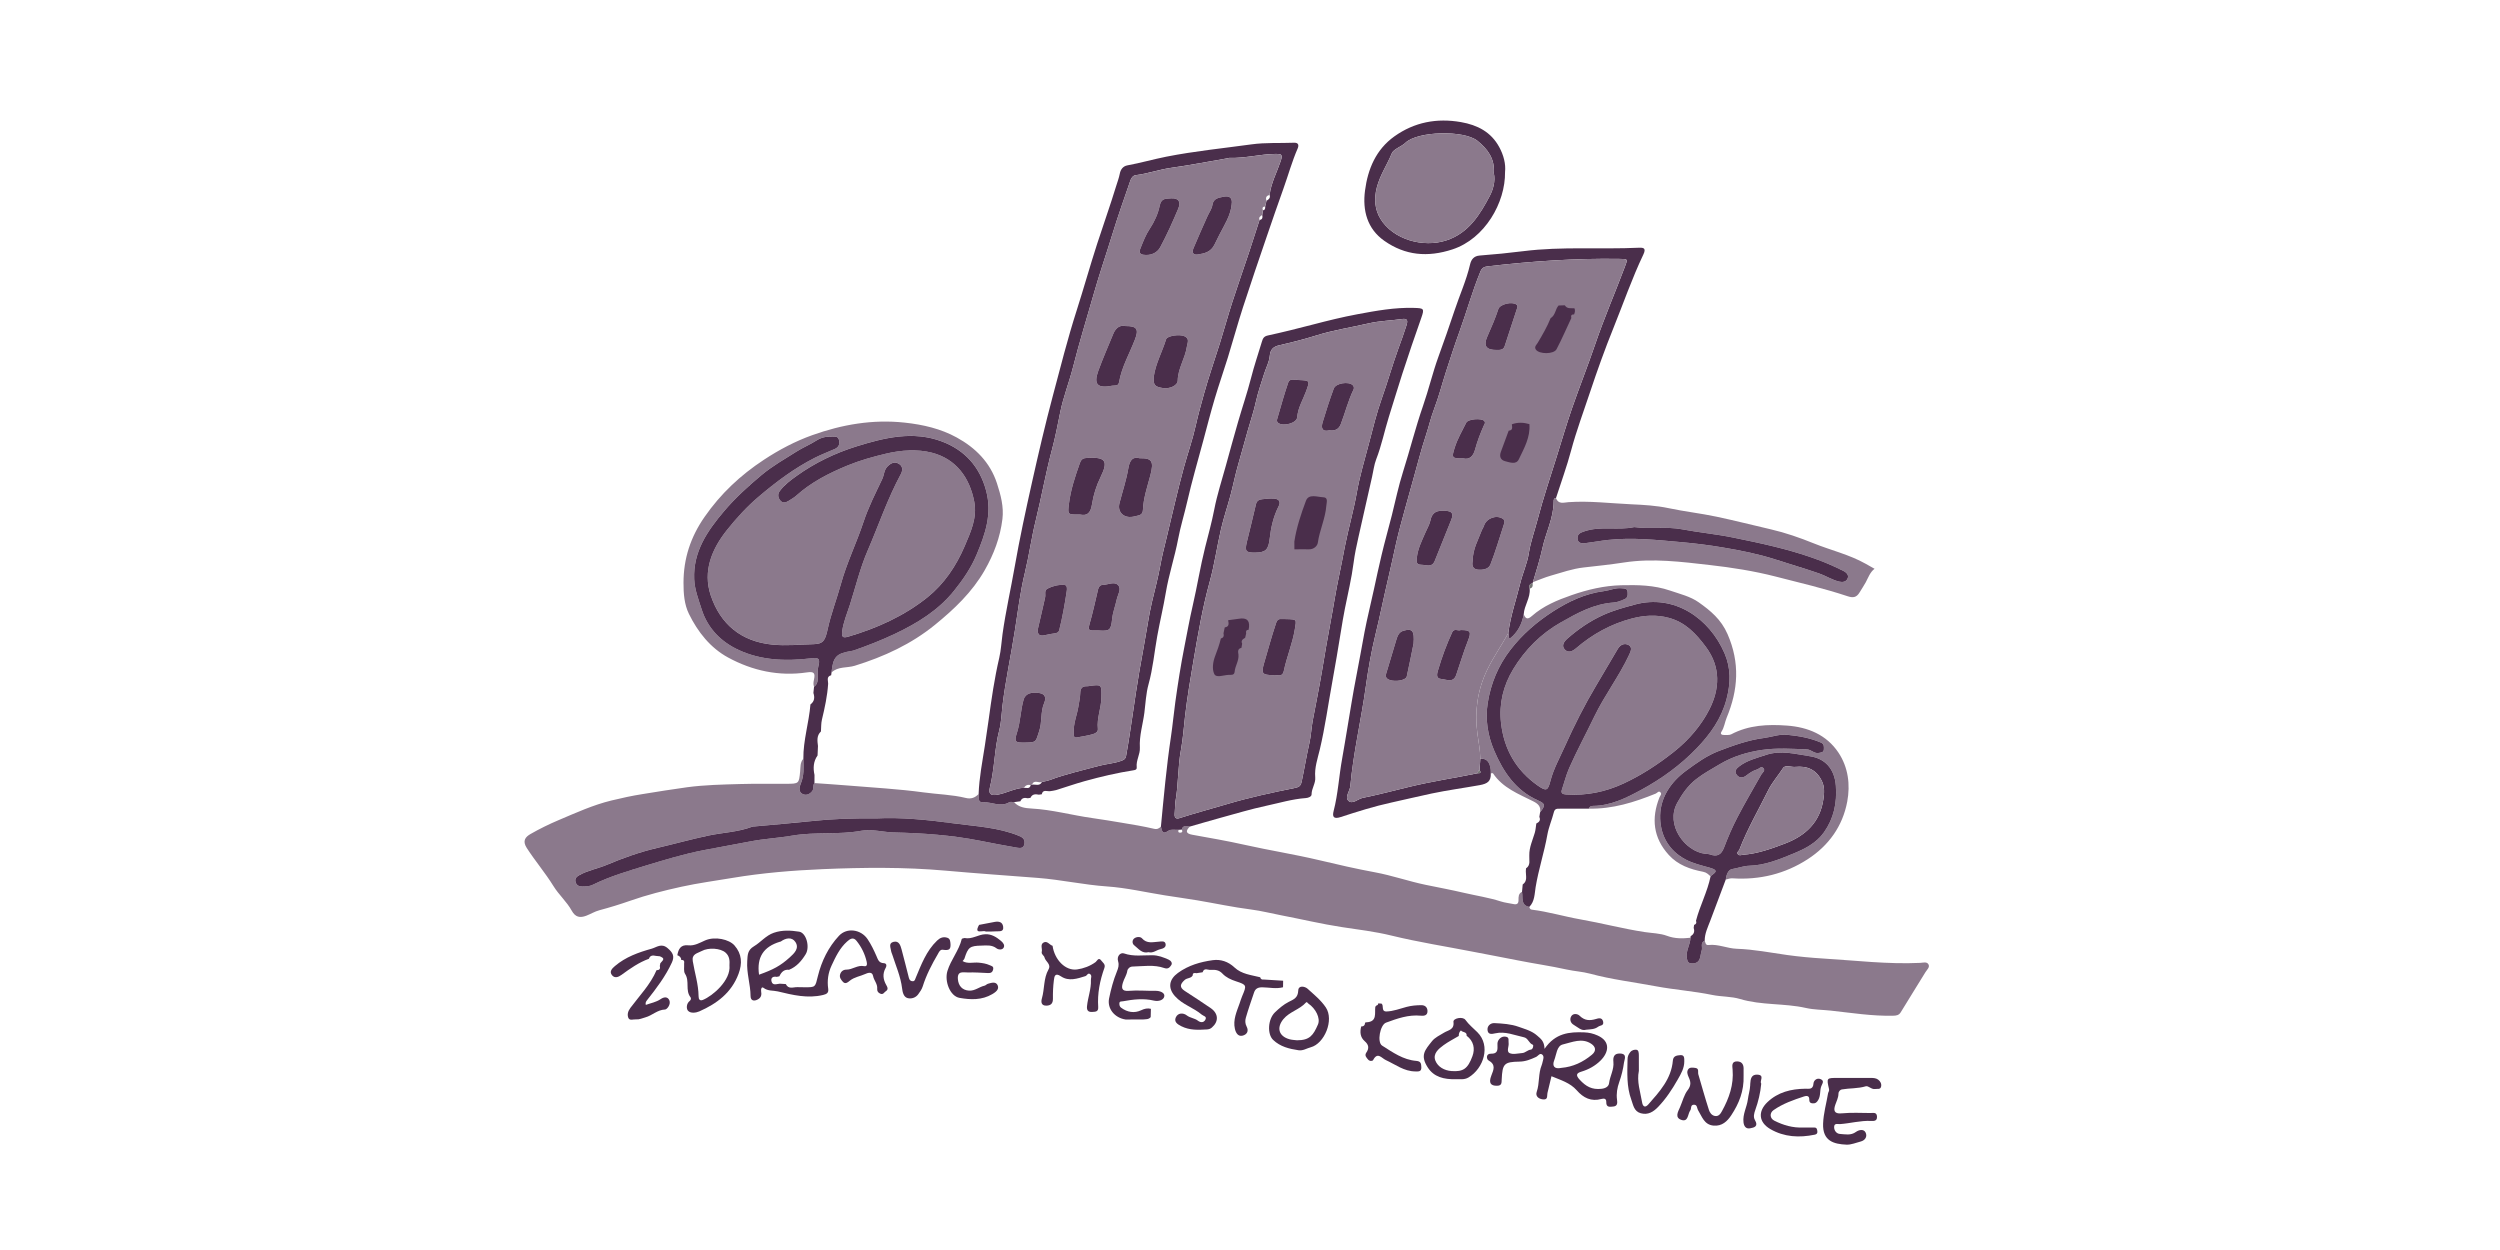 <?xml version="1.0" encoding="utf-8"?>
<!-- Generator: Adobe Illustrator 16.0.0, SVG Export Plug-In . SVG Version: 6.00 Build 0)  -->
<!DOCTYPE svg PUBLIC "-//W3C//DTD SVG 1.1//EN" "http://www.w3.org/Graphics/SVG/1.1/DTD/svg11.dtd">
<svg version="1.1" id="Vrstva_1" xmlns="http://www.w3.org/2000/svg" xmlns:xlink="http://www.w3.org/1999/xlink" x="0px" y="0px"
	 width="283.46px" height="141.73px" viewBox="0 0 283.46 141.73" enable-background="new 0 0 283.46 141.73" xml:space="preserve">
<g>
	<path fill-rule="evenodd" clip-rule="evenodd" fill="#8B798C" d="M193.285,106.66c0.096,0.204,0.08,0.529,0.426,0.489
		c1.107-0.127,2.123,0.391,3.207,0.427c1.932,0.062,3.824,0.444,5.73,0.709c1.348,0.186,2.715,0.313,4.07,0.396
		c3.664,0.222,7.322,0.669,11.006,0.494c0.318-0.017,0.744-0.161,0.93,0.165c0.188,0.326-0.168,0.611-0.334,0.881
		c-0.928,1.524-1.885,3.032-2.809,4.558c-0.213,0.352-0.531,0.379-0.855,0.387c-2.373,0.058-4.723-0.323-7.064-0.577
		c-0.939-0.102-1.91-0.094-2.832-0.302c-2.465-0.554-5.031-0.282-7.479-1.02c-0.998-0.299-2.086-0.241-3.135-0.455
		c-2.117-0.436-4.293-0.587-6.422-0.987c-2.477-0.467-4.988-0.764-7.432-1.425c-0.861-0.231-1.771-0.276-2.645-0.47
		c-1.84-0.41-3.705-0.669-5.553-1.039c-1.684-0.337-3.378-0.647-5.066-0.977c-3.096-0.606-6.211-1.088-9.28-1.839
		c-1.835-0.45-3.731-0.674-5.606-0.958c-2.297-0.349-4.563-0.895-6.846-1.331c-1.146-0.218-2.274-0.512-3.441-0.662
		c-2.051-0.261-4.078-0.698-6.119-1.043c-1.216-0.204-2.441-0.367-3.661-0.563c-2.185-0.346-4.358-0.859-6.556-1.01
		c-2.635-0.181-5.206-0.763-7.836-0.967c-3.496-0.269-6.996-0.515-10.484-0.825c-4.643-0.411-9.282-0.365-13.903-0.17
		c-3.417,0.146-6.858,0.425-10.266,0.998c-1.92,0.324-3.876,0.582-5.766,0.998c-1.949,0.428-3.914,0.924-5.817,1.592
		c-1.147,0.402-2.314,0.761-3.489,1.074c-0.533,0.143-0.984,0.43-1.485,0.621c-0.711,0.271-1.238,0.178-1.652-0.578
		c-0.558-1.016-1.457-1.789-2.074-2.792c-0.921-1.491-2.069-2.834-3.023-4.315c-0.528-0.819-0.14-1.257,0.438-1.586
		c1.024-0.587,2.092-1.109,3.18-1.57c1.958-0.83,3.905-1.717,5.978-2.223c1.164-0.284,2.336-0.538,3.528-0.727
		c1.686-0.268,3.363-0.549,5.058-0.777c1.998-0.267,3.99-0.305,5.988-0.363c1.762-0.051,3.527-0.018,5.291-0.027
		c1.403-0.008,1.401-0.023,1.536-1.381c0.05-0.5-0.014-1.042,0.366-1.466c0.027,0.956,0.102,1.904-0.297,2.829
		c-0.153,0.354-0.273,0.892,0.168,1.146c0.378,0.219,0.79,0.105,1.117-0.282c0.245-0.291,0.041-0.664,0.271-0.928
		c1.268,0.092,2.536,0.17,3.802,0.277c2.856,0.239,5.725,0.389,8.56,0.778c1.604,0.222,3.235,0.248,4.817,0.636
		c0.566,0.14,1.044-0.03,1.436-0.456c0.146,0.328-0.223,0.97,0.515,0.936c0.987-0.045,1.972,0.595,2.966,0
		c0.132-0.08,0.354-0.011,0.534-0.011c0.525,0.596,1.28,0.688,1.969,0.725c2.344,0.125,4.598,0.761,6.902,1.082
		c1.131,0.157,2.254,0.351,3.379,0.536c1.209,0.198,2.422,0.4,3.615,0.679c0.377,0.087,0.565-0.038,0.79-0.247
		c0.124,0.446,0.146,0.961,0.858,0.465c0.274-0.191,0.761-0.077,1.151-0.103c-0.093,0.206-0.042,0.343,0.198,0.329
		c0.244-0.018,0.265-0.164,0.154-0.353c0.135-0.575,0.579-0.325,0.921-0.347c-0.495,0.492-0.489,0.795,0.285,0.935
		c1.98,0.358,3.966,0.699,5.93,1.141c2.807,0.631,5.649,1.075,8.45,1.74c2.096,0.499,4.201,0.983,6.326,1.376
		c1.938,0.357,3.816,1.021,5.748,1.421c1.439,0.298,2.884,0.565,4.316,0.901c1.404,0.328,2.835,0.539,4.213,0.984
		c0.458,0.147,0.946,0.191,1.42,0.294c0.381,0.083,0.576-0.032,0.574-0.448c-0.002-0.363-0.016-0.747,0.398-0.938
		c0.127,0.64-0.188,1.491,0.822,1.706c0.049,0.142,0.09,0.291,0.275,0.313c1.865,0.228,3.668,0.776,5.506,1.1
		c2.439,0.426,4.836,1.065,7.287,1.44c0.848,0.13,1.75,0.13,2.551,0.43c0.893,0.333,1.758,0.315,2.658,0.216
		c-0.018,0.797-0.561,1.491-0.408,2.339c0.076,0.419,0.207,0.576,0.617,0.571c1.02-0.012,0.855-0.871,1.063-1.461
		C193.072,107.409,192.742,106.902,193.285,106.66z M99.396,92.795c-2.757-0.024-5.06,0.052-7.358,0.3
		c-2.158,0.231-4.323,0.407-6.484,0.607c-0.091,0.009-0.188,0.001-0.271,0.033c-1.601,0.607-3.32,0.654-4.975,1.005
		c-1.951,0.415-3.871,0.953-5.81,1.405c-1.938,0.451-3.835,1.125-5.68,1.906c-1.038,0.44-2.169,0.627-3.16,1.189
		c-0.283,0.161-0.494,0.375-0.408,0.732c0.08,0.333,0.308,0.521,0.653,0.532c0.451,0.015,0.887,0.021,1.324-0.195
		c1.929-0.947,3.99-1.554,6.035-2.179c2.144-0.651,4.286-1.305,6.504-1.733c1.786-0.345,3.583-0.664,5.371-1.008
		c1.543-0.295,3.14-0.374,4.68-0.642c2.606-0.451,5.244-0.074,7.844-0.554c1.187-0.22,2.459,0.163,3.667,0.191
		c3.279,0.075,6.526,0.3,9.744,0.934c1.412,0.277,2.824,0.554,4.243,0.795c0.335,0.057,0.759,0.102,0.835-0.444
		c0.073-0.52-0.179-0.721-0.648-0.912c-2.342-0.957-4.858-1.062-7.302-1.395C105.147,92.945,102.052,92.651,99.396,92.795z"/>
	<path fill-rule="evenodd" clip-rule="evenodd" fill="#8B798C" d="M92.299,77.868c-0.106-0.268-0.066-0.533-0.008-0.805
		c0.168-0.781-0.016-0.94-0.807-0.822c-3.167,0.467-6.175-0.193-8.926-1.687c-2.002-1.086-3.436-2.889-4.443-4.945
		c-0.533-1.088-0.618-2.308-0.617-3.521c0.002-2.745,0.792-5.178,2.383-7.471c1.83-2.637,4.067-4.732,6.729-6.483
		c1.737-1.143,3.565-2.107,5.486-2.793c3.364-1.204,6.843-1.815,10.473-1.423c2.093,0.226,4.098,0.69,5.912,1.688
		c2.108,1.16,3.775,2.799,4.558,5.196c0.432,1.325,0.789,2.665,0.621,4.045c-0.252,2.068-0.969,3.988-2.015,5.815
		c-1.428,2.492-3.465,4.416-5.635,6.183c-2.682,2.185-5.78,3.616-9.098,4.642c-0.871,0.269-1.893,0.057-2.63,0.759
		c0.165-1.747,0.542-2.163,2.202-2.429c0.119-0.02,0.239-0.041,0.353-0.082c1.578-0.551,3.128-1.158,4.643-1.877
		c2.549-1.208,4.915-2.665,6.695-4.879c1.006-1.25,1.918-2.568,2.557-4.092c0.982-2.343,1.776-4.619,1.083-7.235
		c-0.731-2.766-2.439-4.619-5.003-5.594c-3.264-1.242-6.538-0.436-9.695,0.55c-2.41,0.752-4.707,1.853-6.781,3.34
		c-0.703,0.503-1.405,1.021-1.925,1.73c-0.272,0.372-0.191,0.771,0.082,1.087c0.258,0.298,0.604,0.225,0.91,0.03
		c0.307-0.195,0.631-0.375,0.899-0.616c1.692-1.521,3.687-2.53,5.76-3.389c1.418-0.587,2.891-0.998,4.393-1.355
		c1.757-0.417,3.579-0.529,5.206-0.11c2.72,0.699,4.283,2.799,4.808,5.571c0.343,1.81-0.403,3.411-1.089,5.021
		c-0.963,2.261-2.344,4.3-4.212,5.798c-2.637,2.117-5.734,3.512-9,4.471c-0.568,0.166-0.759,0.059-0.684-0.569
		c0.131-1.08,0.567-2.061,0.891-3.078c0.649-2.04,1.153-4.143,1.999-6.098c1.253-2.895,2.257-5.899,3.765-8.686
		c0.184-0.341,0.281-0.849-0.18-1.145c-0.488-0.314-0.888-0.143-1.296,0.24c-0.437,0.41-0.402,0.985-0.631,1.464
		c-0.76,1.596-1.569,3.188-2.123,4.859c-0.789,2.382-1.902,4.637-2.571,7.071c-0.468,1.702-1.12,3.361-1.493,5.094
		c-0.279,1.293-0.507,1.668-1.583,1.697c-1.567,0.043-3.13,0.208-4.708,0.048c-3.541-0.36-5.872-2.322-6.965-5.567
		c-0.931-2.762,0.122-5.28,1.862-7.454c1.063-1.328,2.212-2.595,3.527-3.712c1.999-1.698,4.079-3.264,6.421-4.453
		c0.735-0.373,1.512-0.662,2.265-1c0.469-0.211,0.588-0.6,0.451-1.061c-0.132-0.443-0.533-0.319-0.846-0.332
		c-0.616-0.025-1.179,0.105-1.721,0.453c-0.708,0.452-1.499,0.773-2.208,1.223c-1.359,0.86-2.777,1.662-4.002,2.688
		c-1.494,1.25-2.95,2.567-4.22,4.065c-1.9,2.241-3.535,4.596-3.406,7.723c0.049,1.191,0.483,2.292,0.841,3.417
		c0.704,2.214,2.245,3.722,4.232,4.636c2.546,1.172,5.317,1.267,8.086,0.942c1.022-0.119,1.142,0.011,0.898,0.992
		c-0.079,0.315-0.031,0.663-0.036,0.996C92.726,77.102,92.734,77.563,92.299,77.868z"/>
	<path fill-rule="evenodd" clip-rule="evenodd" fill="#8B798C" d="M172.766,69.644c0.217,0.54,0.438,0.631,0.939,0.19
		c1.293-1.141,2.873-1.791,4.48-2.351c1.822-0.636,3.717-1.08,5.637-1.126c1.85-0.044,3.703-0.024,5.535,0.605
		c1.121,0.384,2.301,0.661,3.254,1.335c1.33,0.942,2.535,1.927,3.266,3.604c1.422,3.261,1.207,6.326-0.104,9.484
		c-0.213,0.514-0.266,1.091-0.588,1.582c-0.172,0.262,0.041,0.38,0.299,0.368c0.271-0.01,0.588,0.04,0.809-0.077
		c2.004-1.059,4.166-1.147,6.336-0.987c2.355,0.174,4.469,1.035,5.822,3.065c1.107,1.662,1.357,3.625,0.996,5.554
		c-0.525,2.799-2.109,4.993-4.484,6.531c-2.574,1.666-5.441,2.365-8.508,2.168c-0.293-0.021-0.527,0.078-0.785,0.142
		c0.063-0.519,0.275-1.124,0.73-1.195c0.646-0.103,1.273-0.357,1.912-0.374c1.793-0.046,3.4-0.713,5.01-1.374
		c1.332-0.548,2.627-1.203,3.484-2.416c1.113-1.571,1.488-3.323,1.35-5.263c-0.145-1.992-1.283-3.124-2.939-3.365
		c-1.629-0.238-3.26-0.729-4.994-0.147c-1.061,0.356-2.121,0.604-3.027,1.298c-0.367,0.28-0.578,0.577-0.264,0.979
		c0.297,0.384,0.736,0.315,1.057,0.066c0.385-0.298,0.752-0.555,1.232-0.698c0.234-0.069,0.463-0.404,0.697-0.171
		c0.301,0.301-0.088,0.52-0.227,0.763c-0.902,1.604-1.842,3.189-2.689,4.821c-0.58,1.111-1.078,2.271-1.523,3.442
		c-0.313,0.822-0.781,1.077-1.592,0.781c-0.166-0.061-0.359-0.051-0.541-0.071c-2.297-0.269-4.551-3.285-3.178-5.772
		c0.563-1.018,1.209-1.96,2.162-2.703c0.832-0.646,1.738-1.132,2.631-1.666c1.494-0.897,3.139-1.389,4.813-1.635
		c1.674-0.247,3.395-0.13,5.098-0.062c0.506,0.021,0.828,0.514,1.361,0.401c0.275-0.06,0.563-0.053,0.564-0.438
		c0-0.295,0.053-0.571-0.34-0.74c-1.227-0.526-2.512-0.753-3.83-0.879c-0.904-0.088-1.732,0.249-2.6,0.36
		c-1.789,0.23-3.467,0.836-5.145,1.478c-1.373,0.524-2.545,1.383-3.693,2.226c-1.805,1.324-3.045,3.181-2.951,5.469
		c0.078,1.939,0.992,3.593,2.863,4.596c0.889,0.476,1.844,0.683,2.771,0.946c1.219,0.347,0.393,0.635,0.078,0.98
		c-0.252-0.229-0.449-0.448-0.854-0.525c-1.459-0.276-2.85-0.768-3.885-1.907c-1.762-1.939-2-4.14-1.055-6.526
		c0.074-0.186,0.301-0.381,0.111-0.573c-0.207-0.212-0.352,0.069-0.531,0.143c-2.434,0.986-4.916,1.771-7.588,1.706
		c0.068-0.254,0.264-0.31,0.49-0.313c1.996-0.02,3.75-0.9,5.412-1.8c2.314-1.254,4.463-2.8,6.316-4.725
		c1.561-1.619,2.811-3.364,3.396-5.596c0.469-1.785,0.504-3.483-0.227-5.178c-1.699-3.949-5.684-6.761-10.201-5.521
		c-1.201,0.331-2.383,0.647-3.539,1.169c-1.525,0.689-2.846,1.606-4.084,2.687c-0.389,0.343-0.701,0.814-0.277,1.249
		c0.375,0.385,0.834,0.21,1.262-0.157c1.85-1.587,3.938-2.746,6.307-3.37c1.4-0.369,2.787-0.463,4.209-0.08
		c1.883,0.507,3.078,1.778,4.205,3.292c1.727,2.319,1.563,4.786,0.41,7.066c-0.922,1.827-2.336,3.479-3.984,4.791
		c-1.771,1.411-3.658,2.654-5.727,3.62c-2.09,0.975-4.256,1.411-6.553,1.259c-0.375-0.023-0.613-0.138-0.473-0.543
		c0.279-0.817,0.486-1.672,0.828-2.449c0.873-1.982,1.912-3.893,2.852-5.847c1.162-2.419,2.814-4.561,3.947-6.999
		c0.197-0.423,0.379-0.848-0.047-1.097c-0.465-0.273-0.947-0.061-1.238,0.426c-0.811,1.363-1.605,2.735-2.418,4.097
		c-1.344,2.25-2.521,4.585-3.592,6.972c-0.576,1.284-1.271,2.528-1.627,3.896c-0.287,1.117-0.457,1.218-1.426,0.54
		c-2.472-1.732-3.841-4.12-4.178-7.096c-0.25-2.192,0.257-4.256,1.391-6.123c1.342-2.209,3.137-4.01,5.395-5.291
		c1.867-1.06,3.754-2.101,5.975-2.25c0.426-0.028,0.818-0.198,1.213-0.365c0.406-0.171,0.4-0.475,0.377-0.823
		c-0.029-0.453-0.355-0.392-0.658-0.427c-0.707-0.082-1.348,0.234-2.025,0.322c-2.109,0.272-4,1.164-5.738,2.28
		c-1.822,1.172-3.469,2.571-4.838,4.336c-1.422,1.835-2.25,3.863-2.6,6.073c-0.291,1.817-0.006,3.66,0.724,5.372
		c1.031,2.421,2.442,4.539,4.964,5.664c0.844,0.375,0.883,0.554,0.248,1.355c0.107-0.649-0.205-0.958-0.783-1.249
		c-1.664-0.835-3.449-1.515-4.553-3.166c-0.025-0.041-0.17-0.004-0.259-0.003c-0.001-0.146,0.011-0.296-0.008-0.441
		c-0.117-0.908-0.513-1.305-1.174-1.188c-0.009-0.989-0.207-1.951-0.335-2.924c-0.328-2.482,0.016-4.919,1.131-7.214
		c0.696-1.434,1.613-2.737,2.376-4.129c0.14,0.184-0.062,0.499,0.178,0.608C172.104,71.681,172.568,70.736,172.766,69.644z"/>
	<path fill-rule="evenodd" clip-rule="evenodd" fill="#4A2E4B" d="M114.975,90.95c-0.181,0-0.402-0.069-0.534,0.011
		c-0.995,0.595-1.979-0.045-2.966,0c-0.738,0.034-0.369-0.607-0.515-0.936c0.065-1.837,0.421-3.634,0.702-5.446
		c0.153-0.979,0.298-1.968,0.433-2.954c0.321-2.363,0.664-4.721,1.206-7.049c0.202-0.869,0.244-1.781,0.368-2.667
		c0.358-2.57,0.936-5.095,1.382-7.644c0.563-3.216,1.255-6.411,1.967-9.599c0.732-3.273,1.494-6.543,2.357-9.785
		c0.861-3.232,1.676-6.477,2.698-9.667c0.804-2.514,1.513-5.057,2.327-7.571c0.704-2.172,1.475-4.324,2.143-6.508
		c0.147-0.482,0.327-0.945,0.425-1.448c0.086-0.445,0.343-0.844,0.867-0.939c1.48-0.269,2.925-0.69,4.403-0.982
		c3.199-0.631,6.437-0.952,9.659-1.397c1.603-0.222,3.218-0.122,4.828-0.186c0.562-0.022,0.54,0.351,0.407,0.657
		c-0.638,1.464-1.06,3.001-1.596,4.5c-0.648,1.813-1.279,3.633-1.9,5.457c-0.914,2.679-1.833,5.356-2.703,8.048
		c-0.609,1.884-1.129,3.797-1.713,5.69c-0.482,1.563-1.027,3.106-1.491,4.673c-0.467,1.576-0.874,3.171-1.3,4.76
		c-0.619,2.311-1.294,4.609-1.825,6.941c-0.32,1.404-0.752,2.778-1.021,4.199c-0.384,2.042-1.057,4.032-1.398,6.08
		c-0.278,1.657-0.675,3.288-0.973,4.939c-0.328,1.814-0.486,3.664-0.986,5.456c-0.29,1.04-0.334,2.155-0.472,3.226
		c-0.169,1.317-0.591,2.611-0.511,3.958c0.045,0.769-0.451,1.449-0.357,2.228c0.028,0.229-0.112,0.303-0.324,0.336
		c-1.893,0.295-3.755,0.731-5.599,1.244c-1.08,0.3-2.139,0.677-3.212,1.007c-0.228,0.07-0.473,0.086-0.709,0.128
		c-0.341,0.029-0.793-0.229-0.927,0.351c-0.108,0.014-0.216,0.028-0.324,0.042c-0.395-0.082-0.756-0.076-0.955,0.36
		c-0.099,0.016-0.196,0.031-0.294,0.046c-0.359-0.077-0.682-0.063-0.846,0.343C115.455,90.884,115.214,90.918,114.975,90.95z
		 M116.096,89.322c0.295-0.002,0.656,0.165,0.769-0.299c0.049-0.032,0.101-0.05,0.158-0.054c0.385-0.06,0.862,0.213,1.12-0.311
		c0.292-0.07,0.596-0.11,0.875-0.214c1.805-0.681,3.684-1.089,5.538-1.597c0.848-0.231,1.728-0.275,2.557-0.573
		c0.307-0.11,0.502-0.2,0.572-0.581c0.581-3.189,0.951-6.41,1.506-9.604c0.313-1.804,0.66-3.605,0.953-5.413
		c0.129-0.797,0.278-1.607,0.468-2.402c0.341-1.431,0.717-2.856,0.977-4.302c0.181-1.006,0.44-1.988,0.68-2.977
		c0.331-1.37,0.644-2.745,0.979-4.114c0.316-1.294,0.629-2.588,0.983-3.872c0.437-1.588,0.989-3.147,1.346-4.752
		c0.269-1.213,0.607-2.405,0.936-3.597c0.542-1.959,1.224-3.879,1.829-5.822c0.469-1.509,0.885-3.035,1.369-4.539
		c0.607-1.879,1.264-3.743,1.888-5.616c0.416-1.245,0.811-2.495,1.215-3.743c0.365-0.051,0.348-0.306,0.307-0.573
		c0.027-0.172,0.054-0.344,0.08-0.516c0.253-0.048,0.266-0.234,0.25-0.437c0.053-0.216,0.102-0.433,0.152-0.649
		c0.254-0.147,0.464-0.318,0.352-0.66c0.164-1.364,0.83-2.572,1.259-3.85c0.262-0.779,0.03-0.81-0.581-0.802
		c-1.76,0.021-3.478,0.513-5.243,0.447c-0.058-0.002-0.116,0.034-0.176,0.043c-2.141,0.369-4.274,0.785-6.424,1.087
		c-1.361,0.191-2.653,0.667-4.016,0.832c-0.298,0.036-0.505,0.311-0.6,0.588c-0.685,1.999-1.396,3.991-2.016,6.011
		c-0.703,2.291-1.488,4.553-2.144,6.862c-0.779,2.74-1.625,5.459-2.326,8.224c-0.443,1.751-1.123,3.45-1.478,5.217
		c-0.286,1.425-0.566,2.866-0.94,4.257c-0.707,2.631-1.17,5.313-1.825,7.954c-0.488,1.97-0.759,3.991-1.24,5.972
		c-0.52,2.145-0.794,4.352-1.131,6.533c-0.442,2.86-1.069,5.689-1.412,8.57c-0.108,0.901-0.124,1.845-0.354,2.724
		c-0.558,2.133-0.528,4.353-1.063,6.485c-0.171,0.687,0.012,0.992,0.831,0.852C114.109,89.935,115.035,89.374,116.096,89.322z"/>
	<path fill-rule="evenodd" clip-rule="evenodd" fill="#4A2E4B" d="M92.299,77.868c0.435-0.306,0.427-0.767,0.434-1.225
		c0.005-0.333-0.043-0.681,0.036-0.996c0.244-0.981,0.124-1.111-0.898-0.992c-2.769,0.324-5.54,0.229-8.086-0.942
		c-1.987-0.914-3.529-2.422-4.232-4.636c-0.358-1.125-0.792-2.226-0.841-3.417c-0.129-3.127,1.505-5.482,3.406-7.723
		c1.27-1.499,2.726-2.815,4.22-4.065c1.225-1.026,2.643-1.829,4.002-2.688c0.709-0.449,1.501-0.771,2.208-1.223
		c0.542-0.348,1.105-0.479,1.721-0.453c0.313,0.013,0.714-0.111,0.846,0.332c0.137,0.46,0.018,0.85-0.451,1.061
		c-0.753,0.338-1.53,0.627-2.265,1c-2.343,1.188-4.422,2.754-6.421,4.453c-1.314,1.117-2.463,2.384-3.527,3.712
		c-1.74,2.174-2.793,4.692-1.862,7.454c1.094,3.245,3.425,5.207,6.965,5.567c1.577,0.16,3.14-0.005,4.708-0.048
		c1.075-0.029,1.304-0.404,1.583-1.697c0.374-1.733,1.025-3.392,1.493-5.094c0.669-2.434,1.782-4.688,2.571-7.071
		c0.553-1.671,1.362-3.263,2.123-4.859c0.229-0.479,0.194-1.054,0.631-1.464c0.408-0.383,0.808-0.555,1.296-0.24
		c0.46,0.296,0.364,0.804,0.18,1.145c-1.507,2.786-2.512,5.791-3.765,8.686c-0.846,1.955-1.35,4.058-1.999,6.098
		c-0.324,1.017-0.76,1.999-0.891,3.078c-0.076,0.628,0.116,0.735,0.684,0.569c3.266-0.959,6.363-2.354,9-4.471
		c1.869-1.499,3.249-3.538,4.212-5.798c0.687-1.611,1.432-3.211,1.089-5.021c-0.525-2.772-2.088-4.872-4.808-5.571
		c-1.627-0.419-3.449-0.307-5.206,0.11c-1.502,0.357-2.975,0.768-4.393,1.355c-2.073,0.859-4.068,1.869-5.76,3.389
		c-0.268,0.241-0.592,0.421-0.899,0.616c-0.306,0.195-0.652,0.269-0.91-0.03c-0.273-0.316-0.354-0.715-0.082-1.087
		c0.52-0.708,1.222-1.227,1.925-1.73c2.074-1.487,4.371-2.588,6.781-3.34c3.158-0.985,6.432-1.792,9.695-0.55
		c2.564,0.976,4.271,2.829,5.003,5.594c0.693,2.617-0.102,4.893-1.083,7.235c-0.639,1.524-1.551,2.842-2.557,4.092
		c-1.78,2.214-4.146,3.67-6.695,4.879c-1.515,0.719-3.065,1.327-4.643,1.877c-0.114,0.041-0.233,0.063-0.353,0.082
		c-1.66,0.266-2.037,0.682-2.202,2.429c-0.013,0.104-0.027,0.206-0.04,0.31c-0.569,0.159-0.336,0.604-0.343,0.964
		c-0.09,1.381-0.383,2.726-0.704,4.066c-0.104,0.431-0.078,0.893-0.112,1.341c-0.503,0.473-0.411,1.068-0.338,1.657
		c-0.016,0.358-0.031,0.715-0.047,1.071c-0.481,0.68-0.515,1.431-0.346,2.211c-0.002,0.308-0.003,0.615-0.005,0.923
		c-0.229,0.264-0.026,0.637-0.271,0.928c-0.327,0.388-0.738,0.501-1.117,0.282c-0.441-0.254-0.321-0.791-0.168-1.146
		c0.399-0.925,0.325-1.873,0.297-2.829c-0.021-2.089,0.637-4.092,0.803-6.156c0.468-0.344,0.5-0.798,0.335-1.303
		C92.25,78.335,92.275,78.102,92.299,77.868z"/>
	<path fill-rule="evenodd" clip-rule="evenodd" fill="#4A2E4B" d="M172.766,69.644c-0.197,1.092-0.661,2.038-1.571,2.757
		c-0.239-0.109-0.038-0.424-0.178-0.608c0.241-1.938,0.894-3.778,1.356-5.663c0.279-1.148,0.793-2.252,0.973-3.411
		c0.203-1.298,0.656-2.517,0.982-3.769c0.641-2.46,1.463-4.874,2.219-7.303c0.563-1.81,1.1-3.63,1.719-5.419
		c0.842-2.422,1.791-4.806,2.617-7.232c1.008-2.95,2.244-5.81,3.342-8.723c0.35-0.927,0.381-0.903-0.652-0.919
		c-4.957-0.076-9.893,0.269-14.813,0.837c-0.418,0.048-0.709,0.124-0.9,0.588c-0.926,2.249-1.568,4.593-2.396,6.875
		c-0.532,1.467-1.011,2.953-1.493,4.438c-0.46,1.42-0.826,2.875-1.359,4.267c-0.379,0.988-0.609,2.014-0.94,3.012
		c-0.535,1.615-0.949,3.27-1.411,4.908c-0.32,1.137-0.643,2.274-0.951,3.415c-0.345,1.278-0.711,2.552-1.002,3.843
		c-0.298,1.325-0.578,2.661-0.891,3.977c-0.508,2.134-0.936,4.286-1.457,6.417c-0.479,1.961-0.828,3.962-1.107,5.964
		c-0.523,3.754-1.406,7.45-1.75,11.23c-0.052,0.566-0.622,1.226-0.249,1.636c0.47,0.516,1.081-0.172,1.638-0.288
		c1.773-0.368,3.531-0.822,5.287-1.254c2.572-0.63,5.184-1.012,7.769-1.547c0.296,0.02,0.421-0.063,0.208-0.346
		c0.029-0.422,0.059-0.844,0.091-1.266c0.661-0.117,1.057,0.279,1.174,1.188c0.019,0.146,0.007,0.295,0.008,0.441
		c0.03,0.875-0.335,1.167-1.261,1.334c-1.812,0.325-3.642,0.57-5.449,0.95c-1.531,0.322-3.056,0.697-4.586,1.029
		c-1.938,0.423-3.84,1.026-5.729,1.641c-0.814,0.265-0.955-0.052-0.794-0.682c0.507-1.957,0.607-3.979,0.97-5.959
		c0.209-1.148,0.393-2.322,0.59-3.478c0.326-1.926,0.623-3.859,1.001-5.779c0.333-1.683,0.624-3.378,0.941-5.065
		c0.31-1.637,0.729-3.25,1.073-4.878c0.273-1.288,0.558-2.57,0.859-3.852c0.356-1.518,0.789-3.015,1.168-4.525
		c0.412-1.64,0.751-3.298,1.264-4.913c0.789-2.485,1.414-5.019,2.27-7.485c0.637-1.829,1.08-3.725,1.736-5.545
		c0.628-1.745,1.254-3.499,1.832-5.255c0.576-1.748,1.35-3.435,1.766-5.237c0.133-0.571,0.432-0.963,1.094-1.015
		c1.66-0.126,3.324-0.291,4.967-0.497c4.357-0.546,8.725-0.186,13.082-0.388c0.551-0.025,0.844,0.059,0.502,0.779
		c-1.287,2.701-2.262,5.532-3.381,8.304c-0.973,2.409-1.85,4.86-2.668,7.316c-0.727,2.191-1.541,4.363-2.141,6.603
		c-0.484,1.819-1.137,3.593-1.713,5.388c-0.268,0.01-0.26,0.218-0.26,0.391c-0.006,1.863-0.895,3.518-1.279,5.296
		c-0.277,1.283-0.701,2.565-1.076,3.842c0,0.051-0.012,0.1-0.031,0.147c-0.402,0.026-0.387,0.293-0.336,0.58
		C173.545,67.781,172.826,68.636,172.766,69.644z"/>
	<path fill-rule="evenodd" clip-rule="evenodd" fill="#4A2E4B" d="M133.638,94.087c-0.39,0.025-0.877-0.089-1.151,0.103
		c-0.712,0.496-0.734-0.019-0.858-0.465c0.326-3.404,0.63-6.808,1.138-10.195c0.196-1.304,0.313-2.636,0.498-3.947
		c0.292-2.076,0.61-4.147,1.02-6.209c0.312-1.566,0.588-3.143,0.949-4.698c0.511-2.198,0.859-4.429,1.411-6.623
		c0.357-1.423,0.754-2.842,1.034-4.291c0.322-1.668,0.856-3.295,1.306-4.937c0.459-1.671,0.917-3.342,1.398-5.007
		c0.475-1.641,1.029-3.26,1.453-4.913c0.357-1.405,0.822-2.773,1.24-4.158c0.111-0.371,0.219-0.609,0.678-0.709
		c1.716-0.372,3.421-0.8,5.121-1.243c1.68-0.438,3.357-0.854,5.07-1.172c2.107-0.392,4.198-0.774,6.35-0.712
		c1.15,0.033,1.233,0.059,0.859,1.123c-0.738,2.104-1.467,4.211-2.15,6.334c-0.525,1.633-1.021,3.273-1.533,4.909
		c-0.498,1.595-0.824,3.239-1.434,4.805c-0.241,0.623-0.314,1.327-0.469,1.994c-0.527,2.277-1.023,4.562-1.545,6.84
		c-0.215,0.943-0.423,1.922-0.549,2.907c-0.223,1.742-0.641,3.46-0.984,5.187c-0.171,0.857-0.314,1.725-0.453,2.584
		c-0.311,1.922-0.635,3.85-0.983,5.76c-0.464,2.539-0.812,5.105-1.409,7.626c-0.245,1.029-0.616,2.063-0.519,3.166
		c0.062,0.67-0.417,1.242-0.414,1.926c0.001,0.255-0.368,0.396-0.644,0.416c-1.538,0.108-3.013,0.558-4.508,0.878
		c-1.723,0.37-3.416,0.881-5.118,1.346c-1.18,0.323-2.354,0.673-3.531,1.008c-0.342,0.021-0.786-0.229-0.921,0.347
		C133.873,94.071,133.756,94.079,133.638,94.087z M133.266,90.938c-0.027,0.454-0.046,0.91-0.081,1.364
		c-0.032,0.408,0.151,0.589,0.537,0.464c1.82-0.584,3.667-1.078,5.497-1.621c2.495-0.741,5.028-1.283,7.569-1.798
		c0.492-0.099,0.69-0.209,0.803-0.733c0.311-1.441,0.541-2.9,0.868-4.334c0.196-0.856,0.223-1.716,0.382-2.565
		c0.352-1.88,0.74-3.755,1.055-5.642c0.307-1.849,0.619-3.7,0.968-5.537c0.339-1.772,0.597-3.563,0.983-5.33
		c0.23-1.054,0.42-2.131,0.631-3.194c0.408-2.072,1.002-4.109,1.369-6.187c0.334-1.897,0.896-3.733,1.379-5.585
		c0.447-1.71,0.869-3.439,1.464-5.109c0.655-1.838,1.177-3.717,1.844-5.554c0.326-0.899,0.665-1.807,0.95-2.727
		c0.133-0.433,0.15-0.777-0.516-0.678c-1.254,0.186-2.541,0.207-3.77,0.491c-1.99,0.461-4.014,0.766-5.972,1.38
		c-1.363,0.427-2.752,0.781-4.145,1.098c-0.724,0.165-1.049,0.472-1.118,1.254c-0.061,0.663-0.416,1.297-0.619,1.951
		c-0.327,1.047-0.699,2.085-0.934,3.153c-0.238,1.104-0.605,2.175-0.914,3.251c-0.369,1.276-0.707,2.566-1.082,3.843
		c-0.34,1.16-0.571,2.352-0.883,3.52c-0.346,1.298-0.781,2.573-1.086,3.88c-0.459,1.974-0.737,3.994-1.277,5.944
		c-0.799,2.882-1.306,5.826-1.809,8.756c-0.371,2.16-0.741,4.337-0.994,6.527c-0.146,1.259-0.23,2.536-0.461,3.783
		C133.539,86.969,133.621,88.978,133.266,90.938z"/>
	<path fill-rule="evenodd" clip-rule="evenodd" fill="#8B798C" d="M173.805,66.008c0.375-1.277,0.799-2.56,1.076-3.842
		c0.385-1.778,1.273-3.433,1.279-5.296c0-0.173-0.008-0.381,0.26-0.391c0.293,0.737,0.873,0.496,1.434,0.457
		c2.369-0.164,4.727,0.133,7.088,0.241c1.422,0.064,2.863,0.146,4.248,0.44c1.803,0.383,3.635,0.586,5.441,0.968
		c2.066,0.437,4.109,0.961,6.164,1.436c1.652,0.382,3.277,0.95,4.852,1.586c1.953,0.79,4.031,1.268,5.885,2.313
		c0.34,0.192,0.68,0.383,1.014,0.572c-0.51,0.379-0.711,0.994-1.002,1.537c-0.215,0.399-0.473,0.762-0.699,1.145
		c-0.361,0.604-0.766,0.626-1.373,0.424c-2.676-0.888-5.42-1.527-8.15-2.227c-2.475-0.634-4.986-1.026-7.484-1.308
		c-3.201-0.361-6.43-0.788-9.699-0.286c-1.512,0.232-3.057,0.397-4.588,0.568c-1.256,0.14-2.484,0.574-3.709,0.924
		C175.146,65.467,174.482,65.759,173.805,66.008z M185.295,59.764c-1.846,0.407-3.816-0.162-5.699,0.496
		c-0.439,0.154-0.729,0.291-0.729,0.75c0,0.552,0.418,0.63,0.836,0.581c0.869-0.103,1.732-0.272,2.605-0.368
		c2.795-0.307,5.568,0.002,8.352,0.25c1.566,0.14,3.137,0.339,4.668,0.597c2.031,0.341,4.076,0.744,6.051,1.388
		c1.623,0.529,3.266,1,4.881,1.563c0.775,0.27,1.467,0.729,2.268,0.923c0.385,0.094,0.773,0.042,0.951-0.325
		c0.205-0.419-0.145-0.722-0.449-0.877c-2.486-1.269-5.143-2.099-7.836-2.764c-1.549-0.383-3.125-0.708-4.691-1.029
		c-1.924-0.393-3.877-0.573-5.803-0.938C188.955,59.68,187.123,60.014,185.295,59.764z"/>
	<path fill-rule="evenodd" clip-rule="evenodd" fill="#4A2E4B" d="M174.621,92.105c0.635-0.802,0.596-0.98-0.248-1.355
		c-2.521-1.125-3.933-3.243-4.964-5.664c-0.729-1.712-1.015-3.555-0.724-5.372c0.35-2.21,1.178-4.238,2.6-6.073
		c1.369-1.765,3.016-3.165,4.838-4.336c1.738-1.116,3.629-2.008,5.738-2.28c0.678-0.087,1.318-0.404,2.025-0.322
		c0.303,0.035,0.629-0.026,0.658,0.427c0.023,0.348,0.029,0.651-0.377,0.823c-0.395,0.167-0.787,0.337-1.213,0.365
		c-2.221,0.149-4.107,1.19-5.975,2.25c-2.258,1.281-4.053,3.082-5.395,5.291c-1.134,1.867-1.641,3.931-1.391,6.123
		c0.337,2.976,1.706,5.363,4.178,7.096c0.969,0.678,1.139,0.577,1.426-0.54c0.355-1.368,1.051-2.612,1.627-3.896
		c1.07-2.387,2.248-4.722,3.592-6.972c0.813-1.361,1.607-2.733,2.418-4.097c0.291-0.486,0.773-0.699,1.238-0.426
		c0.426,0.249,0.244,0.674,0.047,1.097c-1.133,2.438-2.785,4.58-3.947,6.999c-0.939,1.954-1.979,3.864-2.852,5.847
		c-0.342,0.777-0.549,1.632-0.828,2.449c-0.141,0.405,0.098,0.52,0.473,0.543c2.297,0.152,4.463-0.284,6.553-1.259
		c2.068-0.966,3.955-2.209,5.727-3.62c1.648-1.313,3.063-2.964,3.984-4.791c1.152-2.28,1.316-4.747-0.41-7.066
		c-1.127-1.514-2.322-2.786-4.205-3.292c-1.422-0.383-2.809-0.289-4.209,0.08c-2.369,0.624-4.457,1.783-6.307,3.37
		c-0.428,0.367-0.887,0.542-1.262,0.157c-0.424-0.435-0.111-0.906,0.277-1.249c1.238-1.081,2.559-1.998,4.084-2.687
		c1.156-0.522,2.338-0.839,3.539-1.169c4.518-1.241,8.502,1.571,10.201,5.521c0.73,1.694,0.695,3.393,0.227,5.178
		c-0.586,2.231-1.836,3.977-3.396,5.596c-1.854,1.925-4.002,3.471-6.316,4.725c-1.662,0.899-3.416,1.78-5.412,1.8
		c-0.227,0.004-0.422,0.06-0.49,0.313c-1.094,0.001-2.186,0.005-3.279,0.005c-0.303,0-0.578-0.031-0.686,0.393
		c-0.219,0.859-0.584,1.688-0.738,2.555c-0.354,2.004-1.002,3.938-1.332,5.952c-0.121,0.727-0.096,1.623-0.721,2.238
		c-1.01-0.215-0.695-1.066-0.822-1.706c0.025-0.279,0.051-0.561,0.078-0.839c0.568-0.396,0.35-0.975,0.354-1.503
		c0.008-0.109,0.014-0.216,0.023-0.324c0.564-0.379,0.332-0.96,0.371-1.472c-0.018-0.904,0.371-1.716,0.621-2.555
		c0.105-0.353,0.115-0.705,0.174-1.058c0.324-0.155,0.516-0.37,0.344-0.753C174.564,92.449,174.592,92.276,174.621,92.105z"/>
	<path fill-rule="evenodd" clip-rule="evenodd" fill="#4A2E4B" d="M193.951,99.369c0.314-0.346,1.141-0.634-0.078-0.98
		c-0.928-0.264-1.883-0.471-2.771-0.946c-1.871-1.003-2.785-2.656-2.863-4.596c-0.094-2.288,1.146-4.145,2.951-5.469
		c1.148-0.843,2.32-1.701,3.693-2.226c1.678-0.642,3.355-1.247,5.145-1.478c0.867-0.111,1.695-0.448,2.6-0.36
		c1.318,0.126,2.604,0.353,3.83,0.879c0.393,0.169,0.34,0.445,0.34,0.74c-0.002,0.385-0.289,0.378-0.564,0.438
		c-0.533,0.112-0.855-0.38-1.361-0.401c-1.703-0.068-3.424-0.186-5.098,0.062c-1.674,0.246-3.318,0.737-4.813,1.635
		c-0.893,0.534-1.799,1.021-2.631,1.666c-0.953,0.743-1.6,1.686-2.162,2.703c-1.373,2.487,0.881,5.504,3.178,5.772
		c0.182,0.021,0.375,0.011,0.541,0.071c0.811,0.296,1.279,0.041,1.592-0.781c0.445-1.172,0.943-2.331,1.523-3.442
		c0.848-1.632,1.787-3.218,2.689-4.821c0.139-0.243,0.527-0.462,0.227-0.763c-0.234-0.233-0.463,0.102-0.697,0.171
		c-0.48,0.144-0.848,0.4-1.232,0.698c-0.32,0.249-0.76,0.317-1.057-0.066c-0.314-0.402-0.104-0.699,0.264-0.979
		c0.906-0.693,1.967-0.941,3.027-1.298c1.734-0.581,3.365-0.091,4.994,0.147c1.656,0.241,2.795,1.373,2.939,3.365
		c0.139,1.939-0.236,3.691-1.35,5.263c-0.857,1.213-2.152,1.868-3.484,2.416c-1.609,0.661-3.217,1.328-5.01,1.374
		c-0.639,0.017-1.266,0.271-1.912,0.374c-0.455,0.071-0.668,0.677-0.73,1.195c-0.586,1.554-1.172,3.107-1.754,4.663
		c-0.277,0.737-0.637,1.45-0.631,2.266c-0.543,0.242-0.213,0.749-0.342,1.116c-0.207,0.59-0.043,1.449-1.063,1.461
		c-0.41,0.005-0.541-0.152-0.617-0.571c-0.152-0.848,0.391-1.542,0.408-2.339c0.008-0.063,0.016-0.125,0.025-0.188
		c0.381-0.211,0.471-0.53,0.34-0.93c0.018-0.112,0.031-0.226,0.047-0.339c0.236-0.082,0.307-0.241,0.215-0.473
		C192.742,102.688,193.598,101.109,193.951,99.369z M203.563,86.954c-0.469,0.043-1.146-0.249-1.389,0.127
		c-0.549,0.852-1.24,1.622-1.686,2.521c-1.107,2.232-2.365,4.395-3.266,6.728c-0.07,0.181-0.357,0.307-0.166,0.537
		c0.156,0.189,0.385,0.064,0.594,0.048c1.646-0.124,3.174-0.68,4.699-1.256c2.385-0.899,4.029-2.445,4.398-5.057
		c0.094-0.661,0.152-1.355-0.172-2.034C205.951,87.273,204.93,86.82,203.563,86.954z"/>
	<path fill-rule="evenodd" clip-rule="evenodd" fill="#4A2E4B" d="M170.648,19.511c0.047,3.463-2.284,7.558-5.959,8.765
		c-2.816,0.925-5.361,0.691-7.727-0.969c-1.947-1.364-2.486-3.448-2.193-5.689c0.318-2.447,1.242-4.666,3.337-6.158
		c2.265-1.611,4.803-2.094,7.543-1.615c1.872,0.328,3.419,1.12,4.35,2.85C170.495,17.614,170.745,18.598,170.648,19.511z
		 M169.375,19.62c0.122-1.605-0.67-2.695-1.854-3.651c-1.521-1.228-6.791-1.108-8.174,0.226c-0.475,0.459-1.336,0.688-1.55,1.213
		c-0.524,1.291-1.321,2.44-1.685,3.835c-0.344,1.324-0.223,2.526,0.404,3.559c1.423,2.347,4.837,3.326,7.492,2.449
		c2.532-0.836,3.794-2.926,4.911-5.04C169.273,21.541,169.588,20.534,169.375,19.62z"/>
	<path fill-rule="evenodd" clip-rule="evenodd" fill="#4A2E4B" d="M175.125,118.922c1.236-1.804,2.826-1.931,4.488-1.869
		c0.543,0.02,1.027,0.126,1.545,0.362c1.484,0.673,1.25,1.917,0.311,2.843c-0.588,0.582-1.334,1.004-2.162,1.249
		c-0.533,0.159-0.697,0.375-0.193,0.917c0.703,0.758,1.375,1.154,2.477,1.029c0.551-0.063,0.813-0.325,0.85-0.628
		c0.102-0.824,0.582-1.563,0.492-2.422c-0.057-0.548,0.074-0.98,0.766-0.951c0.836,0.034,0.48,0.678,0.438,1.015
		c-0.098,0.747-0.283,1.496-0.537,2.208c-0.238,0.673-0.35,1.328-0.254,2.033c0.043,0.321,0.07,0.707-0.412,0.753
		c-0.383,0.037-0.828,0.138-0.809-0.505c0.012-0.401-0.248-0.434-0.551-0.351c-1.162,0.324-2.047-0.125-2.799-0.983
		c-0.754-0.86-1.834-1.163-2.863-1.596c-0.152,0.63-0.313,1.266-0.457,1.906c-0.072,0.319,0.096,0.793-0.523,0.72
		c-0.518-0.063-0.855-0.387-0.693-0.854c0.342-0.988,0.164-2.059,0.563-3.025c0.047-0.111,0.07-0.231,0.1-0.351
		c0.068-0.292,0.217-0.648-0.043-0.854c-0.271-0.215-0.463,0.166-0.697,0.273c-0.6,0.274-1.184,0.52-1.887,0.529
		c-1.736,0.026-1.924,0.249-2.006,2.019c-0.017,0.384,0.021,0.715-0.538,0.719c-0.704,0.008-0.968-0.313-0.64-1.147
		c0.277-0.709,0.534-1.253-0.334-1.741c-0.199-0.111-0.321-0.763,0.299-0.748c0.65,0.017,0.762-0.305,0.735-0.833
		c-0.011-0.21-0.019-0.453,0.073-0.627c0.183-0.342,0.498-0.547,0.906-0.459c0.389,0.082,0.24,0.428,0.281,0.673
		c0.07,0.404-0.283,0.99,0.115,1.18c0.391,0.186,0.951,0.027,1.436-0.008c0.357-0.026,0.598-0.355,0.984-0.391
		c0.221-0.021,0.332-0.504,0.207-0.552c-0.449-0.17-0.523-0.741-0.992-0.843c-1.083-0.233-2.135-0.711-3.281-0.446
		c-0.375,0.087-0.769,0.149-0.85-0.313c-0.094-0.527,0.339-0.87,0.767-0.849c0.929,0.046,1.898,0.107,2.758,0.421
		c0.706,0.257,1.483,0.447,2.097,0.997C174.68,117.768,175.102,118.035,175.125,118.922z M177.033,121.08
		c1.309-0.111,2.451-0.647,3.467-1.494c0.539-0.45,0.41-0.909-0.072-1.234c-1.064-0.716-2.191-0.168-3.227,0.071
		c-0.697,0.164-0.723,1.151-0.975,1.789C175.965,120.872,176.236,121.254,177.033,121.08z"/>
	<path fill-rule="evenodd" clip-rule="evenodd" fill="#4A2E4B" d="M88.424,111.534c0.225,0.015,0.449,0.03,0.674,0.044
		c0.302,0.628,0.847,0.335,1.312,0.349c0.273,0.005,0.547,0.011,0.82,0.013c1.273,0.007,1.194-0.013,1.508-1.277
		c0.421-1.696,1.182-3.264,2.384-4.554c0.915-0.982,2.504-0.724,3.245,0.373c0.408,0.604,0.717,1.255,1.001,1.903
		c0.192,0.44,0.276,0.797,0.848,0.825c0.301,0.014,0.353,0.267,0.199,0.542c-0.366,0.656-0.291,1.296,0.072,1.934
		c0.13,0.228,0.278,0.497-0.057,0.708c-0.187,0.117-0.274,0.404-0.601,0.279c-0.281-0.106-0.393-0.319-0.369-0.559
		c0.054-0.559-0.372-0.942-0.467-1.454c-0.104-0.557-0.647-0.335-0.897-0.222c-0.57,0.258-1.217,0.339-1.728,0.747
		c-0.221,0.176-0.514,0.448-0.793,0.14c-0.19-0.209-0.413-0.477-0.329-0.812c0.091-0.365,0.36-0.573,0.724-0.573
		c0.693,0.002,1.263-0.545,1.997-0.396c0.366,0.074,0.356-0.239,0.301-0.487c-0.198-0.887-0.592-1.684-1.158-2.388
		c-0.381-0.474-0.751-0.198-1.079,0.098c-0.825,0.741-1.283,1.72-1.742,2.702c-0.396,0.849-0.516,1.722-0.385,2.638
		c0.065,0.458-0.153,0.605-0.583,0.707c-1.759,0.421-3.439,0.004-5.126-0.403c-0.541-0.129-1.12-0.017-1.628-0.408
		c-0.21-0.162-0.311,0.136-0.268,0.385c0.065,0.373,0.036,0.703-0.364,0.925c-0.487,0.269-0.832,0.114-0.834-0.382
		c-0.009-1.332-0.469-2.61-0.377-3.957c0.047-0.688,0.014-1.236,0.765-1.682c0.77-0.456,1.341-1.22,2.252-1.532
		c0.958-0.33,1.93-0.271,2.869-0.123c0.813,0.13,1.243,1.733,0.739,2.556c-0.46,0.751-1.028,1.419-1.883,1.766
		c-0.576-0.064-0.884,0.271-1.101,0.74c-0.1,0.021-0.199,0.04-0.298,0.062c-0.41-0.085-0.692,0.094-0.596,0.496
		C87.603,111.795,88.069,111.556,88.424,111.534z M86.062,110.515c1.621-0.578,2.413-1,3.476-1.955
		c0.534-0.481,1.117-1.045,0.647-1.753c-0.393-0.594-1.089-0.468-1.662-0.049c-0.022,0.016-0.059,0.012-0.088,0.02
		C86.563,107.343,85.788,108.536,86.062,110.515z"/>
	<path fill-rule="evenodd" clip-rule="evenodd" fill="#4A2E4B" d="M145.475,111.939c-0.775,0.208-1.559,0.02-2.334,0.007
		c-0.49-0.007-0.799,0.132-0.949,0.581c-0.322,0.955-0.658,1.907-0.936,2.875c-0.09,0.306-0.081,0.67,0.086,0.98
		c0.289,0.544,0.021,0.925-0.45,1.044c-0.528,0.132-0.774-0.336-0.874-0.769c-0.234-1.019,0.201-1.946,0.525-2.867
		c0.096-0.274,0.182-0.565,0.298-0.839c0.521-1.236,0.536-1.282-0.693-1.685c-0.594-0.195-1.138-0.442-1.547-0.881
		c-0.384-0.41-0.818-0.443-1.306-0.417c-0.325,0.045-0.761-0.297-0.935,0.271c-0.231,0.035-0.463,0.071-0.694,0.106
		c-0.214-0.032-0.435-0.077-0.433,0.256c-0.198,0.349-0.631,0.259-0.912,0.514c-0.511,0.462-0.621,0.827,0.011,1.24
		c0.985,0.646,1.978,1.28,2.946,1.95c0.893,0.619,0.917,1.524,0.131,2.199c-0.184,0.158-0.356,0.204-0.566,0.217
		c-0.987,0.058-1.957,0.108-2.896-0.363c-0.469-0.235-0.846-0.506-0.631-0.997c0.237-0.542,0.851-0.539,1.239-0.238
		c0.395,0.307,0.885,0.311,1.267,0.604c0.285,0.22,0.659,0.262,0.854-0.121c0.189-0.372-0.218-0.396-0.409-0.559
		c-0.947-0.806-2.211-1.151-3.05-2.104c-0.832-0.942-0.663-1.897,0.343-2.63c1.188-0.864,2.546-1.252,3.947-1.446
		c0.894-0.125,1.754,0.157,2.461,0.824c0.809,0.762,1.899,0.858,2.918,1.113c0.049,0.208,0.182,0.29,0.391,0.257
		c0.736,0.046,1.475,0.091,2.211,0.137C145.482,111.446,145.479,111.692,145.475,111.939z"/>
	<path fill-rule="evenodd" clip-rule="evenodd" fill="#4A2E4B" d="M210.07,122.218c0.668,0,1.334-0.004,2.004,0.001
		c0.303,0.002,0.619,0.002,0.873,0.19c0.252,0.188,0.408,0.465,0.342,0.781c-0.078,0.382-0.416,0.239-0.67,0.285
		c-0.43,0.079-0.766-0.398-1.074-0.306c-0.896,0.271-1.82,0.201-2.719,0.357c-0.174,0.031-0.371,0.232-0.373,0.474
		c-0.004,0.465-0.223,0.855-0.365,1.279c-0.186,0.554-0.191,1.046,0.719,0.958c1.084-0.102,2.182-0.05,3.273-0.038
		c0.295,0.005,0.717-0.135,0.742,0.408c0.025,0.524-0.369,0.504-0.684,0.488c-1.188-0.053-2.332,0.274-3.502,0.36
		c-0.25,0.019-0.68-0.155-0.676,0.352c0.004,0.414,0.299,0.74,0.648,0.762c0.605,0.038,1.236,0.204,1.828-0.227
		c0.316-0.23,0.877-0.373,1.092,0.069c0.215,0.438-0.025,0.89-0.576,1.026c-0.529,0.134-1.066,0.371-1.588,0.349
		c-1.42-0.062-2.732-0.396-2.654-2.388c0.045-1.184,0.375-2.287,0.563-3.431c0.027-0.16,0.16-0.257,0.109-0.484
		c-0.293-1.264-0.275-1.267,0.959-1.259c0.574,0.004,1.152,0.001,1.729,0.001C210.07,122.225,210.07,122.221,210.07,122.218z"/>
	<path fill-rule="evenodd" clip-rule="evenodd" fill="#4A2E4B" d="M76.798,108.309c0.124-0.704,0.381-1.225,1.257-1.125
		c0.684,0.077,1.305-0.295,1.881-0.55c1.125-0.498,2.737-0.127,3.339,0.56c0.854,0.973,0.902,2.048,0.462,3.229
		c-0.799,2.145-2.463,3.376-4.445,4.252c-0.379,0.168-1,0.25-1.287-0.076c-0.19-0.215-0.207-0.803,0.208-1.118
		c0.143-0.109,0.155-0.313,0.079-0.41c-0.621-0.783-0.071-1.826-0.616-2.651c-0.188-0.285-0.081-0.769-0.108-1.16
		c0.04-0.251,0.006-0.445-0.32-0.408l-0.001-0.004C77.232,108.555,77.061,108.395,76.798,108.309z M82.709,109.455
		c0.032-0.504,0.023-1.024-0.438-1.438c-0.573-0.515-1.944-0.608-2.719-0.182c-0.482,0.264-1.137,0.32-1.003,1.144
		c0.217,1.328,0.648,2.625,0.659,3.986c0.003,0.351,0.146,0.548,0.492,0.408C80.807,112.921,82.886,111.152,82.709,109.455z"/>
	<path fill-rule="evenodd" clip-rule="evenodd" fill="#4A2E4B" d="M197.695,121.979c0.059,1.739-0.533,3.159-1.391,4.464
		c-0.453,0.689-1.057,1.273-2.018,1.183c-1.066-0.101-1.307-1.029-1.748-1.743c-0.146-0.239-0.076-0.662-0.512-0.623
		c-0.377,0.034-0.229,0.444-0.375,0.64c-0.299,0.404-0.207,1.347-1.006,1.08c-0.779-0.258-0.389-0.919-0.158-1.442
		c0.285-0.652,0.453-1.393,0.873-1.938c0.414-0.536,0.344-0.961,0.111-1.457c-0.148-0.317-0.252-0.658-0.031-0.932
		c0.176-0.217,0.512-0.161,0.781-0.126c0.467,0.061,0.264,0.465,0.34,0.724c0.396,1.352,0.773,2.71,1.207,4.05
		c0.092,0.285,0.301,0.604,0.666,0.674c0.449,0.088,0.664-0.285,0.816-0.561c0.805-1.456,1.342-2.988,1.199-4.697
		c-0.033-0.393-0.154-0.945,0.525-0.929c0.574,0.015,0.752,0.411,0.721,0.941C197.684,121.559,197.695,121.833,197.695,121.979z"/>
	<path fill-rule="evenodd" clip-rule="evenodd" fill="#4A2E4B" d="M74.811,109.534c0.019-0.104,0.039-0.207,0.057-0.313
		c0.461-0.479,0.455-0.567-0.05-0.793c-0.146-0.014-0.292-0.028-0.438-0.044c-0.343-0.073-0.661-0.09-0.803,0.326
		c-1.149,0.415-2.134,1.114-3.107,1.823c-0.356,0.26-0.752,0.408-1.057,0.063c-0.379-0.431-0.008-0.789,0.311-1.061
		c1.207-1.03,2.671-1.552,4.165-1.968c0.566-0.159,1.103-0.665,1.807-0.063c0.581,0.496,0.819,0.896,0.49,1.619
		c-0.718,1.569-1.753,2.928-2.813,4.271c-0.121,0.153-0.211,0.285-0.152,0.547c0.572-0.208,1.17-0.306,1.684-0.656
		c0.37-0.255,0.794-0.311,0.989,0.136c0.198,0.452-0.26,1.036-0.489,1.043c-0.876,0.031-1.456,0.679-2.229,0.888
		c-0.349,0.094-0.681,0.263-1.051,0.23c-0.31-0.028-0.756,0.189-0.891-0.199c-0.124-0.357-0.048-0.713,0.251-1.115
		c1.032-1.384,2.265-2.639,2.955-4.262C74.764,110.006,74.897,109.857,74.811,109.534z"/>
	<path fill-rule="evenodd" clip-rule="evenodd" fill="#4A2E4B" d="M130.47,115.325c-0.233,0.288-0.573,0.228-0.881,0.268
		c-0.655,0.001-1.31,0.001-1.966,0.003c-1.234-0.181-2.107-1.234-1.87-2.395c0.211-1.027,0.483-2.057,0.877-3.025
		c0.172-0.421,0.273-0.753,0.146-1.176c-0.18-0.599,0.273-1.036,0.669-0.896c1.078,0.375,2.154,0.193,3.223,0.205
		c0.671,0.006,1.229,0.234,1.809,0.484c0.297,0.128,0.487,0.406,0.324,0.636c-0.139,0.195-0.313,0.5-0.788,0.332
		c-1.166-0.414-2.399-0.198-3.607-0.169c-0.315,0.007-0.553,0.257-0.587,0.486c-0.074,0.5-0.372,0.893-0.504,1.349
		c-0.152,0.522-0.203,0.992,0.668,0.918c0.995-0.086,2.005,0.015,3.007-0.003c0.503-0.011,1.075,0.202,1.028,0.597
		c-0.055,0.462-0.662,0.638-1.18,0.514c-1.183-0.28-2.351-0.139-3.52,0.076c-0.167,0.031-0.395-0.028-0.399,0.247
		c-0.003,0.181,0.027,0.354,0.195,0.479c0.706,0.526,1.51,0.653,2.275,0.29c0.394-0.187,0.715-0.251,1.105-0.163
		C130.488,114.695,130.479,115.011,130.47,115.325z"/>
	<path fill-rule="evenodd" clip-rule="evenodd" fill="#4A2E4B" d="M154.781,115.958c0.041-0.031,0.086-0.047,0.137-0.045
		c1.28-0.052,0.922-1.046,1.021-1.775c0.049-0.03,0.087-0.07,0.112-0.123c0.125-0.032,0.223-0.086,0.204-0.238
		c0.122,0.001,0.242,0.005,0.364,0.007c0.347,0.201-0.073,0.881,0.561,0.902c0.803-0.018,1.555-0.327,2.307-0.521
		c0.567-0.149,1.102-0.189,1.659-0.195c0.415-0.006,0.694,0.224,0.708,0.655c0.017,0.524-0.392,0.572-0.758,0.538
		c-1.398-0.136-2.673,0.32-3.944,0.788c-0.675,0.248-1.041,2.226-0.444,2.604c1.203,0.763,2.395,1.615,3.879,1.733
		c0.539,0.043,0.549,0.334,0.568,0.721c0.027,0.534-0.346,0.474-0.676,0.474c-1.275-0.003-2.258-0.786-3.344-1.284
		c-0.496-0.229-0.936-0.973-1.445-0.006c-0.068,0.129-0.39,0.155-0.568-0.054c-0.197-0.235-0.434-0.459-0.2-0.797
		c0.339-0.488,0.271-0.894-0.185-1.287c-0.518-0.448-0.561-1.044-0.397-1.674C154.631,116.392,154.764,116.234,154.781,115.958z"/>
	<path fill-rule="evenodd" clip-rule="evenodd" fill="#4A2E4B" d="M147.231,119.081c-1.05-0.157-2.071-0.401-2.878-1.174
		c-0.686-0.654-0.598-2.354,0.212-3.128c0.466-0.446,0.978-0.889,1.548-1.177c0.584-0.294,1.056-0.459,1.088-1.298
		c0.024-0.63,0.77-0.46,1.055-0.199c0.727,0.664,1.508,1.283,2.07,2.12c0.961,1.433-0.156,4.113-1.714,4.52
		C148.156,118.864,147.746,119.16,147.231,119.081z M147.051,117.952c1.45,0.003,1.853-0.563,2.386-1.796
		c0.304-0.703-0.263-1.813-1.091-2.368c-0.09-0.061-0.16-0.242-0.271-0.118c-0.723,0.807-1.861,1.036-2.561,1.885
		c-0.8,0.97-0.527,1.941,0.695,2.28C146.5,117.915,146.81,117.919,147.051,117.952z"/>
	<path fill-rule="evenodd" clip-rule="evenodd" fill="#4A2E4B" d="M165.107,122.366c-1.418,0.035-2.531-0.258-3.227-1.342
		c-0.889-1.385-0.303-1.969,0.482-2.966c0.33-0.421,0.89-0.674,1.365-0.968c0.487-0.299,1.189-0.325,1.072-1.228
		c-0.053-0.406,1.053-0.642,1.355-0.225c0.392,0.542,0.906,0.953,1.361,1.406c1.539,1.533,0.715,4.084-1.004,5.122
		C166.021,122.464,165.45,122.341,165.107,122.366z M165.4,117.463c-0.575,0.343-1.177,0.647-1.717,1.039
		c-0.582,0.423-1.242,0.977-0.936,1.754c0.283,0.719,1.023,1.126,1.832,1.184c1.311,0.092,1.837-0.233,2.373-1.689
		c0.314-0.846,0.143-1.712-0.662-2.317c0.055-0.484-0.477-0.349-0.639-0.604C165.457,116.994,165.398,117.216,165.4,117.463z"/>
	<path fill-rule="evenodd" clip-rule="evenodd" fill="#4A2E4B" d="M111.729,105.927c0.704-0.021,1.239,0.318,1.763,0.753
		c0.272,0.227,0.445,0.489,0.315,0.751c-0.16,0.323-0.626,0.24-0.805,0.102c-0.542-0.423-1.131-0.331-1.722-0.317
		c-1.322,0.03-1.515,0.184-1.924,1.461c-0.034,0.107-0.138,0.191-0.217,0.293c0.57,0.347,1.223,0.117,1.84,0.18
		c0.427,0.045,0.833,0.102,1.225,0.282c0.22,0.102,0.48,0.122,0.405,0.479c-0.07,0.331-0.261,0.434-0.582,0.418
		c-0.758-0.036-1.518-0.09-2.275-0.067c-0.502,0.015-1.229-0.241-1.142,0.769c0.065,0.753,0.499,1.245,1.273,1.291
		c0.66,0.04,1.148-0.429,1.75-0.563c0.136-0.031,0.245-0.175,0.382-0.214c0.409-0.118,0.926-0.296,1.119,0.208
		c0.169,0.445-0.258,0.75-0.626,0.967c-1.172,0.69-2.456,0.646-3.711,0.424c-1.073-0.188-1.731-1.883-1.372-3.053
		c0.392-1.28,1.309-2.313,1.624-3.624c0.014-0.058,0.205-0.076,0.314-0.111C110.209,106.536,110.917,105.95,111.729,105.927z"/>
	<path fill-rule="evenodd" clip-rule="evenodd" fill="#4A2E4B" d="M119.344,107.239c0.227,1.596,1.476,2.87,2.783,2.679
		c0.733-0.106,1.468-0.372,2.105-0.84c0.133-0.098,0.328-0.596,0.627-0.175c0.175,0.245,0.514,0.418,0.36,0.849
		c-0.51,1.426-0.803,2.895-0.701,4.418c0.036,0.548-0.284,0.545-0.676,0.568c-0.511,0.031-0.635-0.228-0.592-0.66
		c0.1-0.992,0.485-1.941,0.441-2.956c-0.01-0.229,0.148-0.504-0.094-0.676c-0.255-0.179-0.339,0.17-0.524,0.229
		c-0.924,0.289-1.887,0.625-2.773,0.029c-0.705-0.476-0.756,0.037-0.808,0.447c-0.09,0.688-0.117,1.392-0.107,2.088
		c0.008,0.549-0.249,0.776-0.748,0.786c-0.606,0.012-0.609-0.458-0.503-0.82c0.315-1.082,0.173-2.264,0.748-3.283
		c0.344-0.611-0.351-0.896-0.456-1.374c-0.043-0.2-0.353-0.322-0.313-0.604c0.109-0.354-0.209-0.832,0.203-1.072
		C118.738,106.626,118.991,107.134,119.344,107.239z"/>
	<path fill-rule="evenodd" clip-rule="evenodd" fill="#4A2E4B" d="M185.822,121.414c-0.254,1.225,0.168,2.386,0.363,3.568
		c0.078,0.473,0.33,0.672,0.709,0.242c1.281-1.457,2.609-2.896,2.781-4.971c0.045-0.562,0.498-0.586,0.855-0.616
		c0.471-0.039,0.439,0.355,0.441,0.695c0.004,0.777-0.359,1.396-0.732,2.049c-0.635,1.119-1.332,2.183-2.219,3.11
		c-0.531,0.557-1.148,0.967-1.988,0.733c-0.775-0.215-0.857-0.962-1.066-1.529c-0.545-1.48-0.459-3.05-0.428-4.602
		c0.006-0.299,0.094-0.523,0.297-0.787c0.217-0.278,0.525-0.295,0.697-0.281c0.279,0.022,0.283,0.393,0.287,0.654
		C185.83,120.258,185.822,120.833,185.822,121.414z"/>
	<path fill-rule="evenodd" clip-rule="evenodd" fill="#4A2E4B" d="M204.449,127.842c0.424,0,0.85-0.004,1.273,0.002
		c0.293,0.002,0.313,0.231,0.338,0.442c0.025,0.221-0.09,0.326-0.299,0.369c-1.752,0.361-3.467,0.276-5.037-0.637
		c-1.314-0.767-1.434-2.001-0.314-3.063c1.186-1.124,2.672-1.488,4.266-1.511c0.43-0.006,0.9,0.134,0.945-0.6
		c0.02-0.313,0.373-0.678,0.811-0.484c0.445,0.196,0.205,0.467,0.074,0.799c-0.191,0.49-0.045,1.063-0.352,1.571
		c-0.172,0.279-0.305,0.391-0.617,0.373c-0.326-0.017-0.398-0.182-0.396-0.47c0.004-0.444-0.367-0.387-0.586-0.315
		c-1.207,0.396-2.41,0.813-3.463,1.552c-0.471,0.331-0.428,0.938,0.09,1.198C202.207,127.585,203.285,127.897,204.449,127.842z"/>
	<path fill-rule="evenodd" clip-rule="evenodd" fill="#4A2E4B" d="M107.774,107.063c0.021,0.6-0.165,0.721-0.88,0.623
		c-0.316-0.041-0.46,0.322-0.543,0.466c-0.689,1.172-1.32,2.385-1.728,3.688c-0.109,0.349-0.318,0.623-0.511,0.894
		c-0.28,0.393-0.788,0.558-1.222,0.429c-0.454-0.133-0.559-0.712-0.605-1.09c-0.164-1.356-0.718-2.585-1.124-3.863
		c-0.037-0.115-0.102-0.227-0.116-0.344c-0.046-0.391-0.339-0.916,0.254-1.072c0.62-0.163,0.796,0.377,0.922,0.845
		c0.29,1.076,0.558,2.158,0.833,3.237c0.059,0.231,0.184,0.384,0.438,0.381c0.238-0.003,0.258-0.202,0.328-0.367
		c0.636-1.512,1.2-3.063,2.428-4.239c0.335-0.322,0.693-0.466,1.137-0.333C107.761,106.429,107.744,106.762,107.774,107.063z"/>
	<path fill-rule="evenodd" clip-rule="evenodd" fill="#4A2E4B" d="M199.697,122.865c-0.094,1.059-0.336,2.034-0.676,2.99
		c-0.135,0.377-0.248,0.792-0.037,1.148c0.416,0.704-0.063,0.846-0.563,0.932c-0.486,0.083-0.686-0.265-0.736-0.681
		c-0.111-0.911,0.383-1.72,0.496-2.606c0.064-0.511,0.236-1.038,0.262-1.577c0.004-0.061,0.002-0.122,0.006-0.183
		c0.033-0.545,0.113-1.091,0.838-1.039C200.123,121.91,199.471,122.58,199.697,122.865z"/>
	<path fill-rule="evenodd" clip-rule="evenodd" fill="#4A2E4B" d="M179.84,116.754c-0.523,0.171-0.941-0.288-1.41-0.556
		c-0.361-0.206-0.473-0.622-0.287-0.952c0.219-0.391,0.73-0.304,0.955-0.082c0.568,0.563,1.148,0.586,1.859,0.374
		c0.244-0.073,0.695-0.225,0.811,0.287c0.113,0.502-0.322,0.412-0.557,0.587C180.803,116.716,180.385,116.7,179.84,116.754z"/>
	<path fill-rule="evenodd" clip-rule="evenodd" fill="#4A2E4B" d="M130.23,107.962c-0.76,0.191-1.149-0.411-1.633-0.784
		c-0.229-0.177-0.239-0.54-0.04-0.735c0.251-0.246,0.735-0.265,0.917-0.06c0.572,0.651,1.241,0.427,1.916,0.387
		c0.274-0.017,0.695-0.132,0.769,0.254c0.07,0.367-0.221,0.519-0.604,0.602C131.113,107.722,130.74,108.104,130.23,107.962z"/>
	<path fill-rule="evenodd" clip-rule="evenodd" fill="#4A2E4B" d="M111.012,104.867c0.589-0.112,1.178-0.231,1.769-0.337
		c0.459-0.082,0.881-0.009,0.96,0.531c0.093,0.636-0.431,0.511-0.787,0.538c-0.39,0.03-0.784,0.019-1.175,0.026
		C111.487,105.409,110.361,106.036,111.012,104.867z"/>
	<path fill-rule="evenodd" clip-rule="evenodd" fill="#4A2E4B" d="M136.359,110.24"/>
	<path fill-rule="evenodd" clip-rule="evenodd" fill="#757575" d="M173.438,66.735c-0.051-0.287-0.066-0.553,0.336-0.58
		C173.813,66.437,173.771,66.67,173.438,66.735z"/>
	<path fill-rule="evenodd" clip-rule="evenodd" fill="#4A2E4B" d="M99.396,92.795c2.656-0.144,5.751,0.15,8.806,0.569
		c2.443,0.333,4.959,0.438,7.302,1.395c0.469,0.191,0.721,0.393,0.648,0.912c-0.076,0.546-0.5,0.501-0.835,0.444
		c-1.419-0.241-2.831-0.518-4.243-0.795c-3.218-0.634-6.465-0.858-9.744-0.934c-1.208-0.028-2.48-0.411-3.667-0.191
		c-2.601,0.479-5.238,0.103-7.844,0.554c-1.54,0.268-3.136,0.347-4.68,0.642c-1.788,0.344-3.584,0.663-5.371,1.008
		c-2.218,0.429-4.36,1.082-6.504,1.733c-2.045,0.625-4.106,1.231-6.035,2.179c-0.437,0.216-0.873,0.21-1.324,0.195
		c-0.345-0.012-0.573-0.199-0.653-0.532c-0.086-0.357,0.125-0.571,0.408-0.732c0.99-0.563,2.122-0.749,3.16-1.189
		c1.844-0.781,3.742-1.455,5.68-1.906c1.939-0.452,3.859-0.99,5.81-1.405c1.655-0.351,3.374-0.397,4.975-1.005
		c0.083-0.032,0.18-0.024,0.271-0.033c2.161-0.2,4.326-0.376,6.484-0.607C94.336,92.847,96.639,92.771,99.396,92.795z"/>
	<path fill-rule="evenodd" clip-rule="evenodd" fill="#8B798C" d="M167.845,86.059c-0.032,0.422-0.062,0.844-0.091,1.266
		c-0.16,0.061-0.18,0.206-0.208,0.346c-2.585,0.535-5.196,0.917-7.769,1.547c-1.756,0.432-3.514,0.886-5.287,1.254
		c-0.557,0.116-1.168,0.804-1.638,0.288c-0.373-0.41,0.197-1.069,0.249-1.636c0.344-3.78,1.227-7.477,1.75-11.23
		c0.279-2.002,0.628-4.003,1.107-5.964c0.521-2.131,0.949-4.284,1.457-6.417c0.313-1.316,0.593-2.651,0.891-3.977
		c0.291-1.291,0.657-2.564,1.002-3.843c0.309-1.141,0.631-2.278,0.951-3.415c0.462-1.639,0.876-3.293,1.411-4.908
		c0.331-0.999,0.562-2.024,0.94-3.012c0.533-1.392,0.899-2.847,1.359-4.267c0.482-1.484,0.961-2.971,1.493-4.438
		c0.827-2.282,1.47-4.626,2.396-6.875c0.191-0.464,0.482-0.54,0.9-0.588c4.92-0.568,9.855-0.913,14.813-0.837
		c1.033,0.016,1.002-0.008,0.652,0.919c-1.098,2.914-2.334,5.773-3.342,8.723c-0.826,2.426-1.775,4.81-2.617,7.232
		c-0.619,1.79-1.156,3.609-1.719,5.419c-0.756,2.43-1.578,4.843-2.219,7.303c-0.326,1.252-0.779,2.471-0.982,3.769
		c-0.18,1.159-0.693,2.263-0.973,3.411c-0.463,1.885-1.115,3.725-1.356,5.663c-0.763,1.392-1.68,2.695-2.376,4.129
		c-1.115,2.295-1.459,4.731-1.131,7.214C167.638,84.107,167.836,85.069,167.845,86.059z M160.65,63.2
		c-0.022,0.397-0.15,0.828,0.498,0.835c0.557,0.006,1.207,0.35,1.525-0.432c0.629-1.546,1.24-3.099,1.867-4.647
		c0.302-0.745,0.104-1.01-0.723-1.046c-0.853-0.036-1.436,0.104-1.641,1.135c-0.082,0.413-0.379,0.92-0.57,1.363
		C161.218,61.303,160.768,62.206,160.65,63.2z M166.979,63.572c-0.068,0.374-0.104,0.926,0.54,1.013
		c0.542,0.073,1.259-0.037,1.464-0.559c0.59-1.494,1.033-3.046,1.535-4.575c0.08-0.242,0.134-0.466-0.139-0.638
		c-0.74-0.473-1.863-0.038-2.127,0.822c-0.053,0.167-0.174,0.312-0.235,0.477C167.615,61.203,166.993,62.227,166.979,63.572z
		 M165.625,71.439c-0.262,0.149-0.74-0.244-0.969,0.252c-0.643,1.394-1.176,2.832-1.603,4.303c-0.105,0.363-0.293,0.94,0.372,0.994
		c0.588,0.049,1.355,0.48,1.683-0.461c0.449-1.288,0.829-2.604,1.331-3.87C166.841,71.646,166.756,71.43,165.625,71.439z
		 M160.275,72.968c0.113-1.479-0.155-1.739-1.154-1.45c-0.523,0.151-0.679,0.625-0.818,1.084c-0.35,1.152-0.692,2.306-1.038,3.46
		c-0.12,0.403-0.325,0.813,0.291,1.03c0.686,0.241,1.849,0.048,1.946-0.392C159.805,75.347,160.066,73.984,160.275,72.968z
		 M169.703,39.68c0.371,0.004,0.756,0.011,0.901-0.43c0.479-1.444,0.94-2.893,1.421-4.336c0.053-0.165,0.059-0.267-0.088-0.382
		c-0.477-0.372-1.863-0.047-2.047,0.507c-0.349,1.059-0.79,2.078-1.242,3.095C168.164,39.217,168.504,39.692,169.703,39.68z
		 M165.916,51.974c0.664,0.172,1.116-0.206,1.332-1c0.25-0.925,0.591-1.82,0.979-2.699c0.062-0.138,0.245-0.336,0.06-0.548
		c-0.299-0.339-1.83-0.224-2.037,0.193c-0.467,0.938-0.997,1.835-1.316,2.859C164.588,51.891,164.578,52.003,165.916,51.974z"/>
	<path fill-rule="evenodd" clip-rule="evenodd" fill="#8B798C" d="M142.811,24.942c-0.404,1.248-0.799,2.499-1.215,3.743
		c-0.624,1.873-1.281,3.736-1.888,5.616c-0.484,1.504-0.899,3.03-1.369,4.539c-0.604,1.942-1.287,3.862-1.829,5.822
		c-0.329,1.191-0.667,2.384-0.936,3.597c-0.356,1.604-0.909,3.164-1.346,4.752c-0.354,1.284-0.667,2.578-0.983,3.872
		c-0.335,1.369-0.647,2.744-0.979,4.114c-0.24,0.989-0.5,1.971-0.68,2.977c-0.26,1.446-0.636,2.872-0.977,4.302
		c-0.19,0.795-0.338,1.605-0.468,2.402c-0.292,1.808-0.64,3.609-0.953,5.413c-0.555,3.194-0.925,6.415-1.506,9.604
		c-0.07,0.381-0.265,0.471-0.572,0.581c-0.829,0.298-1.709,0.342-2.557,0.573c-1.854,0.508-3.733,0.916-5.538,1.597
		c-0.279,0.104-0.583,0.144-0.875,0.214c-0.354,0.173-0.892-0.316-1.12,0.311c-0.057,0.004-0.109,0.021-0.158,0.054
		c-0.334-0.1-0.583,0.019-0.769,0.299c-1.061,0.052-1.987,0.612-3.023,0.791c-0.819,0.141-1.002-0.165-0.831-0.852
		c0.534-2.133,0.504-4.353,1.063-6.485c0.23-0.879,0.246-1.822,0.354-2.724c0.343-2.881,0.97-5.71,1.412-8.57
		c0.337-2.181,0.611-4.388,1.131-6.533c0.481-1.981,0.752-4.002,1.24-5.972c0.655-2.641,1.118-5.322,1.825-7.954
		c0.374-1.391,0.654-2.832,0.94-4.257c0.354-1.767,1.034-3.466,1.478-5.217c0.7-2.765,1.547-5.484,2.326-8.224
		c0.656-2.309,1.441-4.572,2.144-6.862c0.62-2.02,1.331-4.012,2.016-6.011c0.095-0.277,0.302-0.553,0.6-0.588
		c1.362-0.165,2.655-0.641,4.016-0.832c2.15-0.302,4.283-0.718,6.424-1.087c0.061-0.01,0.118-0.045,0.176-0.043
		c1.766,0.066,3.483-0.427,5.243-0.447c0.611-0.007,0.843,0.023,0.581,0.802c-0.429,1.277-1.095,2.486-1.259,3.85
		c-0.384,0.079-0.467,0.316-0.352,0.66c-0.051,0.216-0.1,0.433-0.152,0.649c-0.322,0.009-0.33,0.198-0.25,0.437
		c-0.026,0.172-0.053,0.343-0.08,0.516C142.923,24.51,142.68,24.626,142.811,24.942z M127.612,36.97
		c-0.596-0.143-1.098,0.183-1.384,0.885c-0.569,1.394-1.18,2.772-1.694,4.185c-0.565,1.552-0.1,2.024,1.59,1.692
		c0.286-0.057,0.673,0.108,0.765-0.417c0.3-1.725,1.195-3.24,1.81-4.854C129.119,37.355,128.94,36.958,127.612,36.97z
		 M122.456,58.34c0.792,0.171,1.199-0.125,1.363-1.183c0.16-1.035,0.487-2.084,0.97-3.067c0.906-1.843,0.561-2.292-1.532-2.169
		c-0.408,0.024-0.638,0.09-0.817,0.592c-0.54,1.512-1.042,3.021-1.239,4.623C121.049,58.359,121.03,58.356,122.456,58.34z
		 M129.232,51.96c-0.782-0.219-1.134,0.188-1.295,1.136c-0.228,1.339-0.666,2.641-1.006,3.961c-0.274,1.066,0.584,1.818,1.752,1.48
		c0.349-0.1,0.88-0.079,0.904-0.701c0.054-1.368,0.505-2.651,0.849-3.961C130.851,52.298,130.611,51.928,129.232,51.96z
		 M130.824,42.677c-0.066,0.974,0.078,1.163,1.024,1.323c0.74,0.125,1.673-0.271,1.684-0.849c0.022-1.366,0.83-2.492,1.028-3.801
		c0.075-0.492,0.357-0.933-0.253-1.223c-0.545-0.26-1.969-0.051-2.09,0.342C131.786,39.883,131.041,41.195,130.824,42.677z
		 M139.651,23.177c0.13-0.813-0.327-1.013-0.971-0.862c-0.511,0.119-1.1,0.165-1.213,0.93c-0.066,0.449-0.377,0.861-0.569,1.293
		c-0.528,1.193-1.07,2.38-1.567,3.586c-0.163,0.397-0.16,0.832,0.489,0.731c0.768-0.118,1.473-0.281,1.88-1.116
		c0.188-0.388,0.391-0.801,0.591-1.187C138.847,25.475,139.531,24.428,139.651,23.177z M124.876,79.082
		c0.035-1.493,0.035-1.493-1.377-1.297c-0.09,0.012-0.182,0.029-0.271,0.026c-0.545-0.018-0.729,0.262-0.743,0.784
		c-0.012,0.498-0.13,1-0.205,1.484c-0.156,1.008-0.603,1.972-0.523,3.013c0.018,0.228-0.093,0.615,0.396,0.514
		c0.59-0.12,1.197-0.191,1.77-0.368c0.238-0.074,0.601-0.223,0.557-0.604C124.341,81.419,124.872,80.28,124.876,79.082z
		 M132.798,22.489c-0.564,0.066-1.117-0.086-1.306,0.837c-0.186,0.912-0.596,1.818-1.143,2.639c-0.423,0.636-0.71,1.37-0.996,2.085
		c-0.119,0.294-0.314,0.751,0.291,0.837c0.813,0.114,1.548-0.188,1.91-0.86c0.757-1.407,1.409-2.876,2.034-4.35
		C133.937,22.853,133.618,22.447,132.798,22.489z M117.692,71.271c-0.125,0.789,0.269,0.885,0.9,0.723
		c0.321-0.083,0.653-0.125,0.981-0.178c0.247-0.04,0.454-0.088,0.53-0.392c0.363-1.456,0.626-2.93,0.847-4.412
		c0.039-0.262,0.057-0.665-0.252-0.686c-0.658-0.047-1.315,0.098-1.912,0.408c-0.42,0.218-0.21,0.643-0.282,0.976
		c-0.045,0.206-0.088,0.412-0.136,0.617C118.144,69.309,117.918,70.291,117.692,71.271z M116.274,84.196
		c1.284-0.025,1.139-0.074,1.552-1.295c0.354-1.05,0.13-2.152,0.56-3.172c0.169-0.402,0.271-0.997-0.467-1.137
		c-0.994-0.188-1.667,0.079-1.849,0.706c-0.351,1.207-0.356,2.476-0.734,3.686C114.969,84.157,115.072,84.219,116.274,84.196z
		 M124.532,71.486c1.292,0.087,1.431-0.003,1.568-1.336c0.077-0.75,0.361-1.448,0.514-2.174c0.119-0.557,0.566-1.178,0.169-1.62
		c-0.419-0.468-1.139-0.055-1.727-0.041c-0.297,0.007-0.477,0.191-0.55,0.505c-0.318,1.357-0.618,2.719-1.002,4.057
		c-0.134,0.469-0.045,0.602,0.391,0.608C124.108,71.489,124.32,71.486,124.532,71.486z"/>
	<path fill-rule="evenodd" clip-rule="evenodd" fill="#757575" d="M167.546,87.67c0.028-0.14,0.048-0.285,0.208-0.346
		C167.967,87.607,167.842,87.689,167.546,87.67z"/>
	<path fill-rule="evenodd" clip-rule="evenodd" fill="#8B798C" d="M133.266,90.938c0.355-1.961,0.273-3.97,0.639-5.935
		c0.231-1.247,0.316-2.524,0.461-3.783c0.253-2.19,0.623-4.367,0.994-6.527c0.503-2.93,1.01-5.874,1.809-8.756
		c0.54-1.95,0.818-3.97,1.277-5.944c0.305-1.307,0.74-2.582,1.086-3.88c0.312-1.168,0.543-2.36,0.883-3.52
		c0.375-1.277,0.713-2.566,1.082-3.843c0.309-1.077,0.676-2.147,0.914-3.251c0.234-1.068,0.606-2.106,0.934-3.153
		c0.203-0.654,0.559-1.288,0.619-1.951c0.069-0.782,0.395-1.089,1.118-1.254c1.393-0.317,2.781-0.671,4.145-1.098
		c1.958-0.614,3.981-0.919,5.972-1.38c1.229-0.284,2.516-0.305,3.77-0.491c0.666-0.099,0.648,0.246,0.516,0.678
		c-0.285,0.919-0.624,1.827-0.95,2.727c-0.667,1.836-1.188,3.716-1.844,5.554c-0.595,1.67-1.017,3.399-1.464,5.109
		c-0.482,1.852-1.045,3.688-1.379,5.585c-0.367,2.078-0.961,4.115-1.369,6.187c-0.211,1.063-0.4,2.141-0.631,3.194
		c-0.387,1.767-0.645,3.557-0.983,5.33c-0.349,1.836-0.661,3.688-0.968,5.537c-0.314,1.887-0.703,3.762-1.055,5.642
		c-0.159,0.85-0.186,1.709-0.382,2.565c-0.327,1.434-0.558,2.893-0.868,4.334c-0.112,0.524-0.311,0.635-0.803,0.733
		c-2.541,0.515-5.074,1.057-7.569,1.798c-1.831,0.543-3.677,1.037-5.497,1.621c-0.386,0.125-0.569-0.056-0.537-0.464
		C133.219,91.849,133.239,91.393,133.266,90.938z M142.335,62.656c1.153-0.017,1.48-0.314,1.622-1.548
		c0.146-1.298,0.429-2.552,1.027-3.727c0.27-0.53-0.014-0.816-0.53-0.848c-0.446-0.028-0.905,0.019-1.351,0.071
		c-0.336,0.039-0.605,0.164-0.697,0.573c-0.322,1.419-0.685,2.829-1.024,4.244C141.12,62.509,141.25,62.672,142.335,62.656z
		 M144.355,76.551c0.4-0.097,1.035,0.332,1.209-0.485c0.336-1.594,0.984-3.103,1.248-4.724c0.182-1.118,0.259-1.106-0.898-1.143
		c-0.183-0.005-0.365,0.002-0.547-0.009c-0.363-0.024-0.543,0.044-0.688,0.483c-0.495,1.487-0.909,2.995-1.346,4.498
		C142.988,76.364,143.086,76.532,144.355,76.551z M150.725,48.793c0.617,0.076,1.061-0.087,1.305-0.717
		c0.498-1.293,0.826-2.648,1.437-3.9c0.071-0.146,0.067-0.347-0.088-0.501c-0.464-0.459-1.925-0.236-2.153,0.39
		c-0.462,1.259-0.876,2.537-1.26,3.821C149.784,48.495,149.883,49.002,150.725,48.793z M147.195,43.088
		c-0.398,0.021-0.949-0.237-1.129,0.283c-0.461,1.342-0.84,2.713-1.236,4.078c-0.047,0.155-0.096,0.345,0.086,0.494
		c0.543,0.448,2.113,0.048,2.162-0.621c0.08-1.084,0.65-1.966,1.002-2.936C148.533,43.137,148.563,43.148,147.195,43.088z"/>
	<path fill-rule="evenodd" clip-rule="evenodd" fill="#4A2E4B" d="M185.295,59.764c1.828,0.25,3.66-0.083,5.404,0.247
		c1.926,0.365,3.879,0.544,5.803,0.938c1.566,0.32,3.143,0.646,4.691,1.029c2.693,0.665,5.35,1.495,7.836,2.764
		c0.305,0.155,0.654,0.458,0.449,0.877c-0.178,0.367-0.566,0.419-0.951,0.325c-0.801-0.194-1.492-0.653-2.268-0.923
		c-1.615-0.563-3.258-1.033-4.881-1.563c-1.975-0.644-4.02-1.047-6.051-1.388c-1.531-0.258-3.102-0.458-4.668-0.597
		c-2.783-0.248-5.557-0.557-8.352-0.25c-0.873,0.096-1.736,0.266-2.605,0.368c-0.418,0.049-0.836-0.029-0.836-0.581
		c0-0.458,0.289-0.595,0.729-0.75C181.479,59.602,183.449,60.17,185.295,59.764z"/>
	<path fill-rule="evenodd" clip-rule="evenodd" fill="#8B798C" d="M203.563,86.954c1.367-0.134,2.389,0.319,3.014,1.613
		c0.324,0.679,0.266,1.373,0.172,2.034c-0.369,2.611-2.014,4.157-4.398,5.057c-1.525,0.576-3.053,1.132-4.699,1.256
		c-0.209,0.017-0.438,0.142-0.594-0.048c-0.191-0.23,0.096-0.356,0.166-0.537c0.9-2.333,2.158-4.495,3.266-6.728
		c0.445-0.898,1.137-1.669,1.686-2.521C202.416,86.705,203.094,86.997,203.563,86.954z"/>
	<path fill-rule="evenodd" clip-rule="evenodd" fill="#8B798C" d="M169.375,19.62c0.213,0.915-0.102,1.921-0.454,2.591
		c-1.117,2.114-2.379,4.204-4.911,5.04c-2.655,0.877-6.069-0.103-7.492-2.449c-0.627-1.033-0.748-2.235-0.404-3.559
		c0.363-1.395,1.16-2.544,1.685-3.835c0.214-0.525,1.075-0.754,1.55-1.213c1.383-1.334,6.653-1.454,8.174-0.226
		C168.705,16.924,169.497,18.014,169.375,19.62z"/>
	<path fill-rule="evenodd" clip-rule="evenodd" fill="#4A2E4B" d="M160.65,63.2c0.117-0.994,0.567-1.896,0.957-2.791
		c0.191-0.443,0.488-0.95,0.57-1.363c0.205-1.032,0.788-1.171,1.641-1.135c0.826,0.036,1.024,0.301,0.723,1.046
		c-0.627,1.548-1.238,3.101-1.867,4.647c-0.318,0.782-0.969,0.438-1.525,0.432C160.5,64.027,160.628,63.597,160.65,63.2z"/>
	<path fill-rule="evenodd" clip-rule="evenodd" fill="#4A2E4B" d="M166.979,63.572c0.015-1.345,0.637-2.369,1.038-3.461
		c0.062-0.165,0.183-0.31,0.235-0.477c0.264-0.86,1.387-1.294,2.127-0.822c0.272,0.172,0.219,0.396,0.139,0.638
		c-0.502,1.529-0.945,3.081-1.535,4.575c-0.205,0.522-0.922,0.632-1.464,0.559C166.875,64.498,166.91,63.945,166.979,63.572z"/>
	<path fill-rule="evenodd" clip-rule="evenodd" fill="#4A2E4B" d="M165.625,71.439c1.131-0.009,1.216,0.207,0.814,1.218
		c-0.502,1.267-0.882,2.582-1.331,3.87c-0.327,0.941-1.095,0.51-1.683,0.461c-0.665-0.054-0.478-0.631-0.372-0.994
		c0.427-1.472,0.96-2.909,1.603-4.303C164.885,71.195,165.363,71.588,165.625,71.439z"/>
	<path fill-rule="evenodd" clip-rule="evenodd" fill="#4A2E4B" d="M178.164,36.059c-0.555,1.181-1.07,2.381-1.676,3.535
		c-0.311,0.59-1.971,0.584-2.346,0.043c-0.219-0.316,0.082-0.55,0.211-0.767c0.541-0.909,1.072-1.82,1.467-2.803
		c0.549-0.319,0.514-1.007,0.9-1.428c0.234-0.007,0.469-0.016,0.705-0.023c0.264,0.435,0.699,0.315,1.09,0.334
		c0.111,0.242,0.051,0.475-0.039,0.706C178.164,35.628,178.092,35.789,178.164,36.059z"/>
	<path fill-rule="evenodd" clip-rule="evenodd" fill="#4A2E4B" d="M160.275,72.968c-0.209,1.017-0.471,2.379-0.773,3.733
		c-0.098,0.439-1.261,0.633-1.946,0.392c-0.616-0.217-0.411-0.627-0.291-1.03c0.346-1.154,0.688-2.308,1.038-3.46
		c0.14-0.46,0.295-0.934,0.818-1.084C160.12,71.229,160.389,71.489,160.275,72.968z"/>
	<path fill-rule="evenodd" clip-rule="evenodd" fill="#4A2E4B" d="M169.703,39.68c-1.199,0.012-1.539-0.462-1.055-1.546
		c0.452-1.018,0.894-2.036,1.242-3.095c0.184-0.555,1.57-0.879,2.047-0.507c0.146,0.115,0.141,0.217,0.088,0.382
		c-0.48,1.443-0.942,2.892-1.421,4.336C170.459,39.691,170.074,39.684,169.703,39.68z"/>
	<path fill-rule="evenodd" clip-rule="evenodd" fill="#4A2E4B" d="M165.916,51.974c-1.338,0.029-1.328-0.083-0.982-1.194
		c0.319-1.024,0.85-1.921,1.316-2.859c0.207-0.417,1.738-0.532,2.037-0.193c0.186,0.212,0.002,0.41-0.06,0.548
		c-0.389,0.878-0.729,1.774-0.979,2.699C167.032,51.768,166.58,52.146,165.916,51.974z"/>
	<path fill-rule="evenodd" clip-rule="evenodd" fill="#4A2E4B" d="M173.41,48.087c0.123,1.488-0.604,2.74-1.206,3.999
		c-0.302,0.63-1.011,0.34-1.532,0.211c-0.522-0.129-0.695-0.531-0.5-1.057c0.299-0.801,0.592-1.604,0.889-2.407
		c0.512-0.042,0.387-0.404,0.359-0.718l0.005-0.009C172.084,47.866,172.746,47.894,173.41,48.087z"/>
	<path fill-rule="evenodd" clip-rule="evenodd" fill="#4A2E4B" d="M127.612,36.97c1.329-0.012,1.507,0.386,1.086,1.491
		c-0.615,1.614-1.509,3.129-1.81,4.854c-0.092,0.525-0.479,0.36-0.765,0.417c-1.689,0.333-2.155-0.14-1.59-1.692
		c0.515-1.413,1.125-2.792,1.694-4.185C126.514,37.152,127.016,36.827,127.612,36.97z"/>
	<path fill-rule="evenodd" clip-rule="evenodd" fill="#4A2E4B" d="M122.456,58.34c-1.426,0.017-1.406,0.019-1.256-1.203
		c0.197-1.602,0.7-3.111,1.239-4.623c0.179-0.502,0.41-0.568,0.817-0.592c2.093-0.123,2.438,0.326,1.532,2.169
		c-0.483,0.983-0.81,2.032-0.97,3.067C123.655,58.214,123.248,58.511,122.456,58.34z"/>
	<path fill-rule="evenodd" clip-rule="evenodd" fill="#4A2E4B" d="M129.232,51.96c1.378-0.032,1.618,0.338,1.204,1.916
		c-0.344,1.31-0.795,2.593-0.849,3.961c-0.024,0.622-0.555,0.601-0.904,0.701c-1.168,0.337-2.027-0.414-1.752-1.48
		c0.34-1.32,0.778-2.623,1.006-3.961C128.099,52.148,128.451,51.741,129.232,51.96z"/>
	<path fill-rule="evenodd" clip-rule="evenodd" fill="#4A2E4B" d="M130.824,42.677c0.217-1.482,0.961-2.794,1.394-4.208
		c0.121-0.394,1.545-0.603,2.09-0.342c0.61,0.291,0.328,0.731,0.253,1.223c-0.198,1.31-1.006,2.436-1.028,3.801
		c-0.011,0.577-0.944,0.974-1.684,0.849C130.902,43.84,130.758,43.651,130.824,42.677z"/>
	<path fill-rule="evenodd" clip-rule="evenodd" fill="#4A2E4B" d="M139.651,23.177c-0.12,1.25-0.804,2.297-1.36,3.375
		c-0.2,0.386-0.402,0.799-0.591,1.187c-0.407,0.834-1.112,0.998-1.88,1.116c-0.649,0.1-0.651-0.334-0.489-0.731
		c0.497-1.206,1.039-2.393,1.567-3.586c0.192-0.433,0.503-0.844,0.569-1.293c0.113-0.765,0.702-0.811,1.213-0.93
		C139.325,22.165,139.781,22.364,139.651,23.177z"/>
	<path fill-rule="evenodd" clip-rule="evenodd" fill="#4A2E4B" d="M124.876,79.082c-0.004,1.198-0.535,2.337-0.397,3.553
		c0.043,0.381-0.319,0.529-0.557,0.604c-0.573,0.177-1.179,0.248-1.77,0.368c-0.489,0.102-0.378-0.286-0.396-0.514
		c-0.08-1.041,0.367-2.005,0.523-3.013c0.075-0.484,0.193-0.986,0.205-1.484c0.013-0.522,0.197-0.802,0.743-0.784
		c0.09,0.003,0.181-0.015,0.271-0.026C124.911,77.589,124.911,77.589,124.876,79.082z"/>
	<path fill-rule="evenodd" clip-rule="evenodd" fill="#4A2E4B" d="M132.798,22.49c0.82-0.042,1.139,0.363,0.789,1.188
		c-0.625,1.474-1.276,2.943-2.034,4.35c-0.362,0.672-1.097,0.975-1.91,0.86c-0.605-0.086-0.41-0.543-0.291-0.837
		c0.286-0.715,0.573-1.449,0.996-2.085c0.547-0.821,0.957-1.728,1.143-2.639C131.681,22.403,132.233,22.556,132.798,22.49z"/>
	<path fill-rule="evenodd" clip-rule="evenodd" fill="#4A2E4B" d="M117.692,71.271c0.226-0.981,0.452-1.962,0.677-2.944
		c0.047-0.205,0.091-0.411,0.136-0.617c0.072-0.333-0.138-0.758,0.282-0.976c0.597-0.311,1.254-0.455,1.912-0.408
		c0.309,0.021,0.291,0.424,0.252,0.686c-0.221,1.482-0.483,2.957-0.847,4.412c-0.076,0.304-0.283,0.353-0.53,0.392
		c-0.329,0.052-0.66,0.095-0.981,0.178C117.961,72.156,117.568,72.061,117.692,71.271z"/>
	<path fill-rule="evenodd" clip-rule="evenodd" fill="#4A2E4B" d="M116.274,84.196c-1.202,0.022-1.306-0.039-0.939-1.212
		c0.378-1.21,0.383-2.479,0.734-3.686c0.183-0.627,0.855-0.895,1.849-0.706c0.738,0.14,0.636,0.734,0.467,1.137
		c-0.429,1.02-0.206,2.122-0.56,3.172C117.414,84.122,117.559,84.171,116.274,84.196z"/>
	<path fill-rule="evenodd" clip-rule="evenodd" fill="#4A2E4B" d="M124.532,71.486c-0.212,0-0.424,0.003-0.635,0
		c-0.437-0.006-0.525-0.139-0.391-0.608c0.384-1.338,0.684-2.7,1.002-4.057c0.073-0.314,0.253-0.499,0.55-0.505
		c0.587-0.014,1.307-0.427,1.727,0.041c0.396,0.441-0.051,1.063-0.169,1.62c-0.153,0.726-0.437,1.423-0.514,2.174
		C125.962,71.483,125.823,71.573,124.532,71.486z"/>
	<path fill-rule="evenodd" clip-rule="evenodd" fill="#4A2E4B" d="M146.759,61.403c0.245-1.597,0.756-3.13,1.317-4.625
		c0.313-0.831,1.295-0.418,1.967-0.396c0.577,0.02,0.369,0.586,0.342,0.949c-0.105,1.446-0.764,2.769-0.965,4.203
		c-0.052,0.376-0.467,0.77-1.021,0.75c-0.545-0.019-1.09,0-1.635,0.003C146.762,61.992,146.761,61.698,146.759,61.403z"/>
	<path fill-rule="evenodd" clip-rule="evenodd" fill="#4A2E4B" d="M141.294,71.818c-0.038,0.167-0.077,0.333-0.116,0.499
		c-0.26,0.148-0.505,0.304-0.338,0.668c-0.027,0.156-0.056,0.313-0.082,0.471c-0.467,0.105-0.383,0.448-0.336,0.775
		c0.068,0.688-0.379,1.261-0.433,1.926c-0.037,0.442-0.432,0.354-0.711,0.365c-0.555,0.021-1.374,0.376-1.602-0.107
		c-0.266-0.56-0.151-1.373,0.103-2.031c0.252-0.656,0.488-1.311,0.648-1.995c0.332-0.077,0.358-0.31,0.299-0.586
		c0.046-0.222,0.093-0.443,0.14-0.665c0.537-0.077,0.45-0.45,0.385-0.813l0.001-0.002c0.41-0.056,0.82-0.105,1.229-0.168
		c0.726-0.112,1.214,0.059,1.141,0.926c-0.017,0.109-0.034,0.22-0.052,0.33C141.289,71.417,141.243,71.584,141.294,71.818z"/>
	<path fill-rule="evenodd" clip-rule="evenodd" fill="#4A2E4B" d="M142.335,62.656c-1.085,0.016-1.215-0.147-0.953-1.234
		c0.34-1.415,0.702-2.825,1.024-4.244c0.092-0.41,0.361-0.534,0.697-0.573c0.445-0.052,0.904-0.099,1.351-0.071
		c0.517,0.032,0.8,0.318,0.53,0.848c-0.599,1.175-0.881,2.428-1.027,3.727C143.815,62.342,143.488,62.64,142.335,62.656z"/>
	<path fill-rule="evenodd" clip-rule="evenodd" fill="#4A2E4B" d="M144.355,76.551c-1.27-0.019-1.367-0.187-1.022-1.38
		c0.437-1.503,0.851-3.011,1.346-4.498c0.146-0.439,0.325-0.508,0.688-0.483c0.182,0.012,0.364,0.004,0.547,0.009
		c1.157,0.037,1.08,0.025,0.898,1.143c-0.264,1.621-0.912,3.13-1.248,4.724C145.391,76.883,144.756,76.454,144.355,76.551z"/>
	<path fill-rule="evenodd" clip-rule="evenodd" fill="#4A2E4B" d="M150.725,48.793c-0.842,0.208-0.94-0.299-0.76-0.908
		c0.384-1.285,0.798-2.563,1.26-3.821c0.229-0.626,1.689-0.849,2.153-0.39c0.155,0.155,0.159,0.355,0.088,0.501
		c-0.61,1.252-0.938,2.607-1.437,3.9C151.785,48.706,151.342,48.87,150.725,48.793z"/>
	<path fill-rule="evenodd" clip-rule="evenodd" fill="#4A2E4B" d="M147.195,43.087c1.368,0.061,1.338,0.05,0.885,1.299
		c-0.352,0.97-0.922,1.852-1.002,2.936c-0.049,0.669-1.619,1.069-2.162,0.621c-0.182-0.149-0.133-0.339-0.086-0.494
		c0.396-1.364,0.775-2.735,1.236-4.078C146.246,42.851,146.797,43.109,147.195,43.087z"/>
</g>
</svg>
